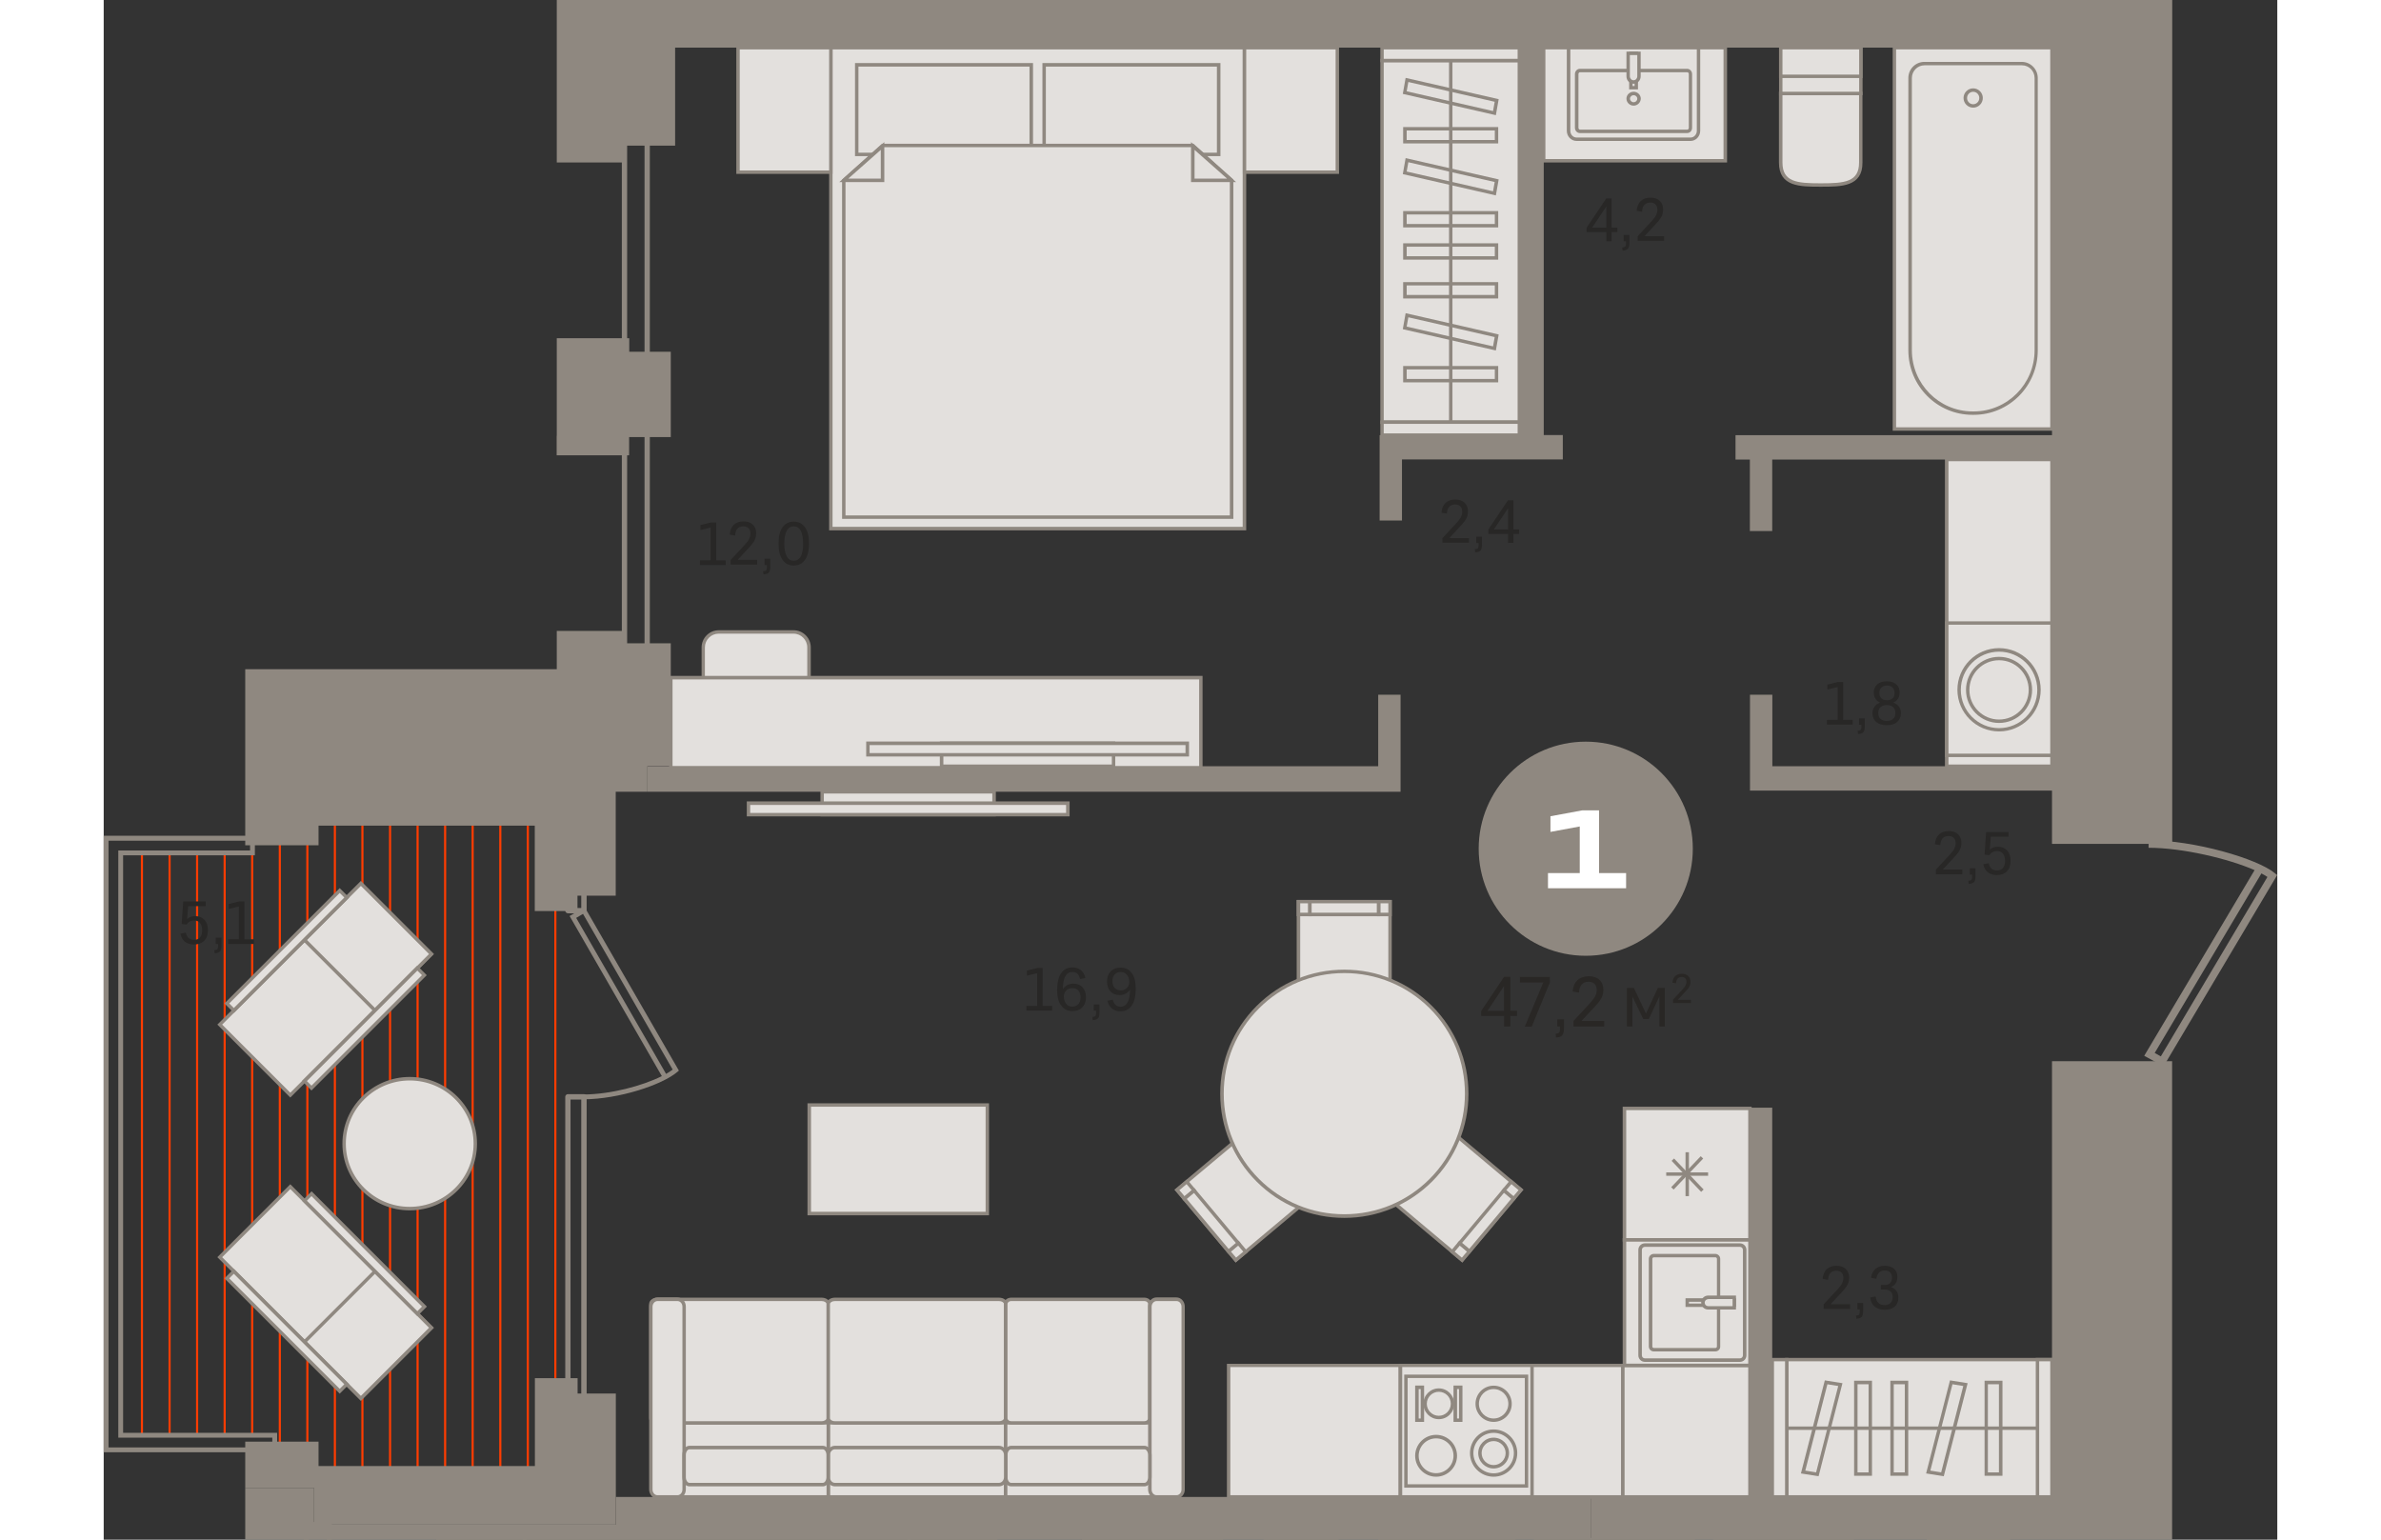 <?xml version="1.0" encoding="utf-8"?>
<!-- Generator: Adobe Illustrator 24.1.2, SVG Export Plug-In . SVG Version: 6.00 Build 0)  -->
<svg version="1.1" id="Слой_1" xmlns="http://www.w3.org/2000/svg" xmlns:xlink="http://www.w3.org/1999/xlink" x="0px" y="0px"
	 viewBox="0 0 1847.5 1308.7" style="enable-background:new 0 0 1847.5 1308.7;" xml:space="preserve" width="883" height="571">
<rect x="0" y="0" width="1847.5" height="1308.7" fill="#333333" stroke="none"/>
<g>
	<rect x="359.6" y="701" style="fill-rule:evenodd;clip-rule:evenodd;fill:#FF3C00;" width="1.8" height="546.2"/>
	<rect x="289.3" y="701" style="fill-rule:evenodd;clip-rule:evenodd;fill:#FF3C00;" width="1.8" height="546.2"/>
	<rect x="383" y="701" style="fill-rule:evenodd;clip-rule:evenodd;fill:#FF3C00;" width="1.8" height="546.2"/>
	<rect x="312.7" y="701" style="fill-rule:evenodd;clip-rule:evenodd;fill:#FF3C00;" width="1.8" height="546.2"/>
	<rect x="336.2" y="701" style="fill-rule:evenodd;clip-rule:evenodd;fill:#FF3C00;" width="1.8" height="546.2"/>
	<rect x="265.9" y="701" style="fill-rule:evenodd;clip-rule:evenodd;fill:#FF3C00;" width="1.8" height="546.2"/>
	<rect x="195.6" y="701" style="fill-rule:evenodd;clip-rule:evenodd;fill:#FF3C00;" width="1.8" height="546.2"/>
	<rect x="148.8" y="701" style="fill-rule:evenodd;clip-rule:evenodd;fill:#FF3C00;" width="1.8" height="546.2"/>
	<rect x="219" y="701" style="fill-rule:evenodd;clip-rule:evenodd;fill:#FF3C00;" width="1.8" height="546.2"/>
	<rect x="172.2" y="701" style="fill-rule:evenodd;clip-rule:evenodd;fill:#FF3C00;" width="1.8" height="546.2"/>
	<rect x="125.3" y="724" style="fill-rule:evenodd;clip-rule:evenodd;fill:#FF3C00;" width="1.8" height="495.7"/>
	<rect x="242.5" y="701" style="fill-rule:evenodd;clip-rule:evenodd;fill:#FF3C00;" width="1.8" height="546.2"/>
	<rect x="101.9" y="724" style="fill-rule:evenodd;clip-rule:evenodd;fill:#FF3C00;" width="1.8" height="495.7"/>
	<rect x="55.1" y="724" style="fill-rule:evenodd;clip-rule:evenodd;fill:#FF3C00;" width="1.8" height="495.7"/>
	<rect x="78.5" y="724" style="fill-rule:evenodd;clip-rule:evenodd;fill:#FF3C00;" width="1.8" height="495.7"/>
	<rect x="31.6" y="724" style="fill-rule:evenodd;clip-rule:evenodd;fill:#FF3C00;" width="1.8" height="495.7"/>
	<rect x="1292.6" y="942.1" style="fill-rule:evenodd;clip-rule:evenodd;fill:#E3E0DD;" width="106.7" height="111.8"/>
	<path style="fill-rule:evenodd;clip-rule:evenodd;fill:#8F8880;" d="M1294.1,1052.4h103.7V943.6h-103.7V1052.4L1294.1,1052.4z
		 M1400.7,1055.4h-109.6V940.7h109.6V1055.4z"/>
	<rect x="1344.5" y="979.4" style="fill-rule:evenodd;clip-rule:evenodd;fill:#8F8880;" width="2.9" height="37.3"/>
	<rect x="1328.1" y="996.5" style="fill-rule:evenodd;clip-rule:evenodd;fill:#8F8880;" width="35.6" height="2.9"/>
	
		<rect x="1327.7" y="996.5" transform="matrix(0.69 -0.724 0.724 0.69 -305.271 1282.782)" style="fill-rule:evenodd;clip-rule:evenodd;fill:#8F8880;" width="36.4" height="2.9"/>
	
		<rect x="1344.5" y="979.8" transform="matrix(0.724 -0.69 0.69 0.724 -316.807 1205.05)" style="fill-rule:evenodd;clip-rule:evenodd;fill:#8F8880;" width="2.9" height="36.4"/>
	<path style="fill-rule:evenodd;clip-rule:evenodd;fill:#8F8880;" d="M1743.3,895l5.2,2.9l90.6-152.5c-1.5-1-3.2-2-5.1-3L1743.3,895
		L1743.3,895z M1750.8,906.4l-16.4-9l93.8-157.8c-21.9-9.6-61-19-90.1-19v-6.4c38.8,0,92.3,15.6,107.2,27.9l2.1,1.7L1750.8,906.4z"
		/>
	<path style="fill-rule:evenodd;clip-rule:evenodd;fill:#8F8880;" d="M444.9,609.6h14.8V0h4.5v611.8c0,1.2-1,2.2-2.3,2.2h-19.3
		c-1.2,0-2.2-1-2.2-2.2V0h4.5V609.6z"/>
	<path style="fill-rule:evenodd;clip-rule:evenodd;fill:#8F8880;" d="M189.4,1308.7v-10.5h-14.8v10.5h-4.5v-12.8
		c0-1.2,1-2.2,2.2-2.2h19.3c1.2,0,2.3,1,2.3,2.2v12.8H189.4z"/>
	<rect x="1551" y="1308.7" style="fill-rule:evenodd;clip-rule:evenodd;fill:#E3E0DD;" width="68.1" height="0"/>
	<rect x="1549.6" y="1307.2" style="fill-rule:evenodd;clip-rule:evenodd;fill:#8F8880;" width="71" height="1.5"/>
	<rect x="1549.6" y="1307.2" style="fill-rule:evenodd;clip-rule:evenodd;fill:#8F8880;" width="71" height="1.5"/>
	<rect x="1369.5" y="1308.7" style="fill-rule:evenodd;clip-rule:evenodd;fill:#E3E0DD;" width="116.7" height="0"/>
	<rect x="1368" y="1307.2" style="fill-rule:evenodd;clip-rule:evenodd;fill:#8F8880;" width="119.7" height="1.5"/>
	<rect x="1215.6" y="1307.2" style="fill-rule:evenodd;clip-rule:evenodd;fill:#8F8880;" width="136.8" height="1.5"/>
	<rect x="618.1" y="40.5" style="fill-rule:evenodd;clip-rule:evenodd;fill:#E3E0DD;" width="351.6" height="408.8"/>
	<path style="fill-rule:evenodd;clip-rule:evenodd;fill:#8F8880;" d="M619.5,447.8h348.6V42H619.5V447.8L619.5,447.8z M971.1,450.8
		H616.6V39h354.5V450.8z"/>
	<rect x="640" y="55.1" style="fill-rule:evenodd;clip-rule:evenodd;fill:#E3E0DD;" width="148.3" height="76.1"/>
	<path style="fill-rule:evenodd;clip-rule:evenodd;fill:#8F8880;" d="M641.5,129.8h145.4V56.6H641.5V129.8L641.5,129.8z
		 M789.8,132.7H638.6V53.6h151.3V132.7z"/>
	<rect x="799.3" y="55.1" style="fill-rule:evenodd;clip-rule:evenodd;fill:#E3E0DD;" width="148.3" height="76.1"/>
	<path style="fill-rule:evenodd;clip-rule:evenodd;fill:#8F8880;" d="M800.8,129.8h145.4V56.6H800.8V129.8L800.8,129.8z
		 M949.1,132.7H797.9V53.6h151.3V132.7z"/>
	<polygon style="fill-rule:evenodd;clip-rule:evenodd;fill:#E3E0DD;" points="662,123.7 629,153.3 629,439.6 958.6,439.6 
		958.6,153.3 925.7,123.7 	"/>
	<path style="fill-rule:evenodd;clip-rule:evenodd;fill:#8F8880;" d="M630.5,438.1h326.7V153.9l-32.1-28.8H662.6l-32.1,28.8V438.1
		L630.5,438.1z M960.1,441H627.6V152.6l33.9-30.4h264.8l33.9,30.4V441z"/>
	<polygon style="fill-rule:evenodd;clip-rule:evenodd;fill:#E3E0DD;" points="629,153.3 662,153.3 662,124.1 	"/>
	<path style="fill-rule:evenodd;clip-rule:evenodd;fill:#8F8880;" d="M632.9,151.8h27.6v-24.4L632.9,151.8L632.9,151.8z
		 M663.5,154.8h-38.3l38.3-34V154.8z"/>
	<polygon style="fill-rule:evenodd;clip-rule:evenodd;fill:#E3E0DD;" points="958.6,153.3 925.7,153.3 925.7,124.1 	"/>
	<path style="fill-rule:evenodd;clip-rule:evenodd;fill:#8F8880;" d="M927.2,151.8h27.6l-27.6-24.4V151.8L927.2,151.8z M962.5,154.8
		h-38.3v-34L962.5,154.8z"/>
	<rect x="969.6" y="40.5" style="fill-rule:evenodd;clip-rule:evenodd;fill:#E3E0DD;" width="78.9" height="105.9"/>
	<path style="fill-rule:evenodd;clip-rule:evenodd;fill:#8F8880;" d="M971.1,144.9h76V42h-76V144.9L971.1,144.9z M1050,147.8h-81.8
		V39h81.8V147.8z"/>
	<rect x="539.2" y="40.5" style="fill-rule:evenodd;clip-rule:evenodd;fill:#E3E0DD;" width="78.9" height="105.9"/>
	<path style="fill-rule:evenodd;clip-rule:evenodd;fill:#8F8880;" d="M540.6,144.9h76V42h-76V144.9L540.6,144.9z M619.5,147.8h-81.8
		V39h81.8V147.8z"/>
	<rect x="615.9" y="1209.4" style="fill-rule:evenodd;clip-rule:evenodd;fill:#E3E0DD;" width="150.8" height="63"/>
	<path style="fill-rule:evenodd;clip-rule:evenodd;fill:#8F8880;" d="M617.3,1270.9h147.9v-60.1H617.3V1270.9L617.3,1270.9z
		 M768.1,1273.9H614.4v-65.9h153.7V1273.9z"/>
	<rect x="474.5" y="1209.4" style="fill-rule:evenodd;clip-rule:evenodd;fill:#E3E0DD;" width="141.4" height="63"/>
	<path style="fill-rule:evenodd;clip-rule:evenodd;fill:#8F8880;" d="M476,1270.9h138.4v-60.1H476V1270.9L476,1270.9z M617.3,1273.9
		H473v-65.9h144.3V1273.9z"/>
	<rect x="766.7" y="1209.4" style="fill-rule:evenodd;clip-rule:evenodd;fill:#E3E0DD;" width="131.9" height="63"/>
	<path style="fill-rule:evenodd;clip-rule:evenodd;fill:#8F8880;" d="M768.1,1270.9h129v-60.1h-129V1270.9L768.1,1270.9z
		 M900.1,1273.9H765.2v-65.9h134.9V1273.9z"/>
	<path style="fill-rule:evenodd;clip-rule:evenodd;fill:#E3E0DD;" d="M610.2,1104.4H470.7c-3.1,0-5.7,1.8-5.7,3.9v97.1
		c0,2.2,2.5,3.9,5.7,3.9h139.5c3.1,0,5.7-1.8,5.7-3.9v-97.1C615.9,1106.2,613.3,1104.4,610.2,1104.4z"/>
	<path style="fill-rule:evenodd;clip-rule:evenodd;fill:#8F8880;" d="M470.7,1105.9c-2.5,0-4.2,1.3-4.2,2.5v97.1
		c0,1.2,1.7,2.5,4.2,2.5h139.5c2.5,0,4.2-1.3,4.2-2.5v-97.1c0-1.2-1.7-2.5-4.2-2.5H470.7L470.7,1105.9z M610.2,1210.9H470.7
		c-4,0-7.1-2.4-7.1-5.4v-97.1c0-3,3.1-5.4,7.1-5.4h139.5c4,0,7.1,2.4,7.1,5.4v97.1C617.3,1208.5,614.2,1210.9,610.2,1210.9z"/>
	<path style="fill-rule:evenodd;clip-rule:evenodd;fill:#E3E0DD;" d="M761,1104.4H621.5c-3.1,0-5.7,1.8-5.7,3.9v97.1
		c0,2.2,2.5,3.9,5.7,3.9H761c3.1,0,5.7-1.8,5.7-3.9v-97.1C766.7,1106.2,764.1,1104.4,761,1104.4z"/>
	<path style="fill-rule:evenodd;clip-rule:evenodd;fill:#8F8880;" d="M621.5,1105.9c-2.5,0-4.2,1.3-4.2,2.5v97.1
		c0,1.2,1.7,2.5,4.2,2.5H761c2.5,0,4.2-1.3,4.2-2.5v-97.1c0-1.2-1.7-2.5-4.2-2.5H621.5L621.5,1105.9z M761,1210.9H621.5
		c-4,0-7.1-2.4-7.1-5.4v-97.1c0-3,3.1-5.4,7.1-5.4H761c4,0,7.1,2.4,7.1,5.4v97.1C768.1,1208.5,765,1210.9,761,1210.9z"/>
	<path style="fill-rule:evenodd;clip-rule:evenodd;fill:#E3E0DD;" d="M884.6,1104.4H771.3c-2.5,0-4.6,1.8-4.6,3.9v97.1
		c0,2.2,2.1,3.9,4.6,3.9h113.3c2.5,0,4.6-1.8,4.6-3.9v-97.1C889.2,1106.2,887.1,1104.4,884.6,1104.4z"/>
	<path style="fill-rule:evenodd;clip-rule:evenodd;fill:#8F8880;" d="M771.3,1105.9c-1.7,0-3.1,1.1-3.1,2.5v97.1
		c0,1.4,1.4,2.5,3.1,2.5h113.3c1.7,0,3.1-1.1,3.1-2.5v-97.1c0-1.4-1.4-2.5-3.1-2.5H771.3L771.3,1105.9z M884.6,1210.9H771.3
		c-3.3,0-6.1-2.4-6.1-5.4v-97.1c0-3,2.7-5.4,6.1-5.4h113.3c3.3,0,6.1,2.4,6.1,5.4v97.1C890.7,1208.4,887.9,1210.9,884.6,1210.9z"/>
	<path style="fill-rule:evenodd;clip-rule:evenodd;fill:#E3E0DD;" d="M894.9,1104.4h17c3.1,0,5.7,2.8,5.7,6.3v155.4
		c0,3.5-2.5,6.3-5.7,6.3h-17c-3.1,0-5.7-2.8-5.7-6.3v-155.4C889.2,1107.2,891.7,1104.4,894.9,1104.4z"/>
	<path style="fill-rule:evenodd;clip-rule:evenodd;fill:#8F8880;" d="M894.9,1105.9c-2.3,0-4.2,2.2-4.2,4.8v155.4
		c0,2.7,1.9,4.8,4.2,4.8h17c2.3,0,4.2-2.2,4.2-4.8v-155.4c0-2.7-1.9-4.8-4.2-4.8H894.9L894.9,1105.9z M911.8,1273.8h-17
		c-3.9,0-7.1-3.5-7.1-7.8v-155.4c0-4.3,3.2-7.8,7.1-7.8h17c3.9,0,7.1,3.5,7.1,7.8v155.4C918.9,1270.4,915.7,1273.8,911.8,1273.8z"/>
	<path style="fill-rule:evenodd;clip-rule:evenodd;fill:#E3E0DD;" d="M470.7,1104.4h17c3.1,0,5.7,2.8,5.7,6.3v155.4
		c0,3.5-2.5,6.3-5.7,6.3h-17c-3.1,0-5.7-2.8-5.7-6.3v-155.4C465.1,1107.2,467.6,1104.4,470.7,1104.4z"/>
	<path style="fill-rule:evenodd;clip-rule:evenodd;fill:#8F8880;" d="M470.7,1105.9c-2.3,0-4.2,2.2-4.2,4.8v155.4
		c0,2.7,1.9,4.8,4.2,4.8h17c2.3,0,4.2-2.2,4.2-4.8v-155.4c0-2.7-1.9-4.8-4.2-4.8H470.7L470.7,1105.9z M487.7,1273.8h-17
		c-3.9,0-7.1-3.5-7.1-7.8v-155.4c0-4.3,3.2-7.8,7.1-7.8h17c3.9,0,7.1,3.5,7.1,7.8v155.4C494.8,1270.4,491.6,1273.8,487.7,1273.8z"/>
	<path style="fill-rule:evenodd;clip-rule:evenodd;fill:#E3E0DD;" d="M889.2,1236.7v18.9c0,3.5-2.1,6.3-4.6,6.3H771.3
		c-2.5,0-4.6-2.8-4.6-6.3v-18.9c0-3.5,2.1-6.3,4.6-6.3h113.3C887.1,1230.4,889.2,1233.2,889.2,1236.7z"/>
	<path style="fill-rule:evenodd;clip-rule:evenodd;fill:#8F8880;" d="M771.3,1231.9c-1.7,0-3.1,2.2-3.1,4.8v18.9
		c0,2.6,1.4,4.8,3.1,4.8h113.3c1.7,0,3.1-2.2,3.1-4.8v-18.9c0-2.6-1.4-4.8-3.1-4.8H771.3L771.3,1231.9z M884.6,1263.4H771.3
		c-3.4,0-6.1-3.4-6.1-7.8v-18.9c0-4.4,2.7-7.8,6.1-7.8h113.3c3.4,0,6.1,3.4,6.1,7.8v18.9C890.7,1259.9,888,1263.4,884.6,1263.4z"/>
	<path style="fill-rule:evenodd;clip-rule:evenodd;fill:#E3E0DD;" d="M766.7,1236.7v18.9c0,3.5-2.5,6.3-5.7,6.3H621.5
		c-3.1,0-5.7-2.8-5.7-6.3v-18.9c0-3.5,2.5-6.3,5.7-6.3H761C764.1,1230.4,766.7,1233.2,766.7,1236.7z"/>
	<path style="fill-rule:evenodd;clip-rule:evenodd;fill:#8F8880;" d="M621.5,1231.9c-2.3,0-4.2,2.2-4.2,4.8v18.9
		c0,2.7,1.9,4.8,4.2,4.8H761c2.3,0,4.2-2.2,4.2-4.8v-18.9c0-2.7-1.9-4.8-4.2-4.8H621.5L621.5,1231.9z M761,1263.4H621.5
		c-3.9,0-7.1-3.5-7.1-7.8v-18.9c0-4.3,3.2-7.8,7.1-7.8H761c3.9,0,7.1,3.5,7.1,7.8v18.9C768.1,1259.9,764.9,1263.4,761,1263.4z"/>
	<path style="fill-rule:evenodd;clip-rule:evenodd;fill:#E3E0DD;" d="M615.9,1236.7v18.9c0,3.5-2.1,6.3-4.6,6.3H498
		c-2.5,0-4.6-2.8-4.6-6.3v-18.9c0-3.5,2.1-6.3,4.6-6.3h113.3C613.8,1230.4,615.9,1233.2,615.9,1236.7z"/>
	<path style="fill-rule:evenodd;clip-rule:evenodd;fill:#8F8880;" d="M497.9,1231.9c-1.7,0-3.1,2.2-3.1,4.8v18.9
		c0,2.6,1.4,4.8,3.1,4.8h113.3c1.7,0,3.1-2.2,3.1-4.8v-18.9c0-2.6-1.4-4.8-3.1-4.8H497.9L497.9,1231.9z M611.3,1263.4H497.9
		c-3.4,0-6.1-3.4-6.1-7.8v-18.9c0-4.4,2.7-7.8,6.1-7.8h113.3c3.4,0,6.1,3.4,6.1,7.8v18.9C617.3,1259.9,614.7,1263.4,611.3,1263.4z"
		/>
	<path style="fill-rule:evenodd;clip-rule:evenodd;fill:#E3E0DD;" d="M522.7,537.1h63.6c7.2,0,13.1,5.9,13.1,13.1v63.3
		c0,7.2-5.9,13.1-13.1,13.1h-63.6c-7.2,0-13.1-5.9-13.1-13.1v-63.3C509.6,543.1,515.5,537.1,522.7,537.1z"/>
	<path style="fill-rule:evenodd;clip-rule:evenodd;fill:#8F8880;" d="M522.7,538.6c-6.4,0-11.7,5.2-11.7,11.7v63.3
		c0,6.4,5.2,11.7,11.7,11.7h63.6c6.4,0,11.7-5.2,11.7-11.7v-63.3c0-6.4-5.2-11.7-11.7-11.7H522.7L522.7,538.6z M586.4,628.2h-63.6
		c-8,0-14.6-6.5-14.6-14.6v-63.3c0-8,6.5-14.6,14.6-14.6h63.6c8,0,14.6,6.5,14.6,14.6v63.3C600.9,621.6,594.4,628.2,586.4,628.2z"/>
	<rect x="482" y="576" style="fill-rule:evenodd;clip-rule:evenodd;fill:#E3E0DD;" width="450.5" height="76.7"/>
	<path style="fill-rule:evenodd;clip-rule:evenodd;fill:#8F8880;" d="M483.5,651.3h447.6v-73.8H483.5V651.3L483.5,651.3z M934,654.2
		H480.6v-79.7H934V654.2z"/>
	<path style="fill-rule:evenodd;clip-rule:evenodd;fill:#E3E0DD;" d="M1425.4,79.4h68.1v58.8c0,18.6-15.1,19.1-33.7,19.1h-0.7
		c-18.6,0-33.7-0.5-33.7-19.1V79.4z"/>
	<path style="fill-rule:evenodd;clip-rule:evenodd;fill:#8F8880;" d="M1426.9,80.9v57.3c0,16.4,12.2,17.6,32.2,17.6h0.7
		c20.1,0,32.2-1.2,32.2-17.6V80.9H1426.9L1426.9,80.9z M1459.8,158.7h-0.7c-17.3,0-35.2,0-35.2-20.5V78h71v60.2
		C1495,158.7,1477.1,158.7,1459.8,158.7z"/>
	<rect x="1425.4" y="40.5" style="fill-rule:evenodd;clip-rule:evenodd;fill:#E3E0DD;" width="68.1" height="38.9"/>
	<path style="fill-rule:evenodd;clip-rule:evenodd;fill:#8F8880;" d="M1426.9,78h65.2V42h-65.2V78L1426.9,78z M1495,80.9h-71V39h71
		V80.9z"/>
	<rect x="1425.4" y="40.5" style="fill-rule:evenodd;clip-rule:evenodd;fill:#E3E0DD;" width="68.1" height="24.3"/>
	<path style="fill-rule:evenodd;clip-rule:evenodd;fill:#8F8880;" d="M1426.9,63.4h65.2V42h-65.2V63.4L1426.9,63.4z M1495,66.3h-71
		V39h71V66.3z"/>
	<rect x="1522" y="40.5" style="fill-rule:evenodd;clip-rule:evenodd;fill:#E3E0DD;" width="133.9" height="324.1"/>
	<path style="fill-rule:evenodd;clip-rule:evenodd;fill:#8F8880;" d="M1523.5,363.2h131V42h-131V363.2L1523.5,363.2z M1657.4,366.1
		h-136.8V39h136.8V366.1z"/>
	<path style="fill-rule:evenodd;clip-rule:evenodd;fill:#E3E0DD;" d="M1589.5,351.1h-1.1c-29.3,0-53-23.9-53-53.5V66.3
		c0-6.8,5.5-12.3,12.2-12.3h82.8c6.7,0,12.2,5.5,12.2,12.3v231.4C1642.6,327.2,1618.8,351.1,1589.5,351.1z"/>
	<path style="fill-rule:evenodd;clip-rule:evenodd;fill:#8F8880;" d="M1547.6,55.5c-5.9,0-10.7,4.9-10.7,10.8v231.4
		c0,28.7,23.1,52,51.6,52h1.1c28.4,0,51.6-23.3,51.6-52V66.3c0-6-4.8-10.8-10.7-10.8H1547.6L1547.6,55.5z M1589.5,352.6h-1.1
		c-30.1,0-54.5-24.6-54.5-54.9V66.3c0-7.6,6.1-13.7,13.6-13.7h82.8c7.5,0,13.6,6.2,13.6,13.7v231.4
		C1644,327.9,1619.6,352.6,1589.5,352.6z"/>
	<path style="fill-rule:evenodd;clip-rule:evenodd;fill:#E3E0DD;" d="M1595.7,83.3c0,3.7-3,6.8-6.7,6.8c-3.7,0-6.7-3-6.7-6.8
		c0-3.7,3-6.8,6.7-6.8C1592.7,76.5,1595.7,79.5,1595.7,83.3z"/>
	<path style="fill-rule:evenodd;clip-rule:evenodd;fill:#8F8880;" d="M1589,78c-2.9,0-5.2,2.4-5.2,5.3c0,2.9,2.3,5.3,5.2,5.3
		c2.9,0,5.2-2.4,5.2-5.3C1594.2,80.4,1591.9,78,1589,78L1589,78z M1589,91.5c-4.5,0-8.2-3.7-8.2-8.2c0-4.5,3.7-8.2,8.2-8.2
		c4.5,0,8.2,3.7,8.2,8.2C1597.2,87.8,1593.5,91.5,1589,91.5z"/>
	<rect x="1224" y="40.5" style="fill-rule:evenodd;clip-rule:evenodd;fill:#E3E0DD;" width="154.3" height="96.2"/>
	<path style="fill-rule:evenodd;clip-rule:evenodd;fill:#8F8880;" d="M1225.4,135.2h151.4V42h-151.4V135.2L1225.4,135.2z
		 M1379.8,138.1h-157.3V39h157.3V138.1z"/>
	<path style="fill-rule:evenodd;clip-rule:evenodd;fill:#E3E0DD;" d="M1348.8,118.3h-96.9c-3.8,0-6.8-3.2-6.8-7.2V40.5h110.4v70.6
		C1355.6,115.1,1352.5,118.3,1348.8,118.3z"/>
	<path style="fill-rule:evenodd;clip-rule:evenodd;fill:#8F8880;" d="M1246.6,42v69.2c0,3.2,2.4,5.7,5.3,5.7h96.9
		c2.9,0,5.3-2.6,5.3-5.7V42H1246.6L1246.6,42z M1348.8,119.8h-96.9c-4.6,0-8.3-3.9-8.3-8.6V39H1357v72.1
		C1357,115.9,1353.3,119.8,1348.8,119.8z"/>
	<path style="fill-rule:evenodd;clip-rule:evenodd;fill:#E3E0DD;" d="M1254.8,60h91.2c1.5,0,2.7,1.4,2.7,3v45.6c0,1.7-1.2,3-2.7,3
		h-91.2c-1.5,0-2.7-1.4-2.7-3V63C1252,61.3,1253.3,60,1254.8,60z"/>
	<path style="fill-rule:evenodd;clip-rule:evenodd;fill:#8F8880;" d="M1254.8,61.4c-0.7,0-1.3,0.7-1.3,1.6v45.6
		c0,0.8,0.6,1.6,1.3,1.6h91.2c0.7,0,1.3-0.7,1.3-1.6V63c0-0.9-0.6-1.6-1.3-1.6H1254.8L1254.8,61.4z M1345.9,113.1h-91.2
		c-2.3,0-4.2-2-4.2-4.5V63c0-2.5,1.9-4.5,4.2-4.5h91.2c2.3,0,4.2,2,4.2,4.5v45.6C1350.1,111.1,1348.3,113.1,1345.9,113.1z"/>
	<rect x="1298.1" y="45.4" style="fill-rule:evenodd;clip-rule:evenodd;fill:#E3E0DD;" width="4.6" height="29.2"/>
	<path style="fill-rule:evenodd;clip-rule:evenodd;fill:#8F8880;" d="M1299.5,73.1h1.7V46.8h-1.7V73.1L1299.5,73.1z M1304.1,76h-7.5
		V43.9h7.5V76z"/>
	<path style="fill-rule:evenodd;clip-rule:evenodd;fill:#E3E0DD;" d="M1300.3,69.7L1300.3,69.7c2.6,0,4.6-2.2,4.6-4.8V45.4h-9.2
		v19.5C1295.8,67.5,1297.8,69.7,1300.3,69.7z"/>
	<path style="fill-rule:evenodd;clip-rule:evenodd;fill:#8F8880;" d="M1297.2,46.8v18c0,1.9,1.4,3.4,3.1,3.4h0.1
		c1.7,0,3.1-1.5,3.1-3.4v-18H1297.2L1297.2,46.8z M1300.4,71.2L1300.4,71.2c-3.4,0-6.1-2.8-6.1-6.3v-21h12.1v21
		C1306.4,68.3,1303.7,71.2,1300.4,71.2z"/>
	<path style="fill-rule:evenodd;clip-rule:evenodd;fill:#E3E0DD;" d="M1305,83.9c0,2.5-2.1,4.4-4.6,4.4c-2.5,0-4.6-2-4.6-4.4
		c0-2.5,2.1-4.4,4.6-4.4C1302.9,79.4,1305,81.4,1305,83.9z"/>
	<path style="fill-rule:evenodd;clip-rule:evenodd;fill:#8F8880;" d="M1300.4,80.9c-1.7,0-3.1,1.3-3.1,3c0,1.6,1.4,3,3.1,3
		c1.7,0,3.1-1.3,3.1-3C1303.5,82.2,1302.1,80.9,1300.4,80.9L1300.4,80.9z M1300.4,89.8c-3.3,0-6.1-2.7-6.1-5.9
		c0-3.3,2.7-5.9,6.1-5.9s6.1,2.7,6.1,5.9C1306.4,87.1,1303.7,89.8,1300.4,89.8z"/>
	<rect x="1086.5" y="51.5" style="fill-rule:evenodd;clip-rule:evenodd;fill:#E3E0DD;" width="116.7" height="307.4"/>
	<path style="fill-rule:evenodd;clip-rule:evenodd;fill:#8F8880;" d="M1088,357.4h113.8V52.9H1088V357.4L1088,357.4z M1204.8,360.4
		h-119.7V50h119.7V360.4z"/>
	<rect x="1086.5" y="40.5" style="fill-rule:evenodd;clip-rule:evenodd;fill:#E3E0DD;" width="116.7" height="11"/>
	<path style="fill-rule:evenodd;clip-rule:evenodd;fill:#8F8880;" d="M1088,50h113.8V42H1088V50L1088,50z M1204.8,52.9h-119.7V39
		h119.7V52.9z"/>
	<rect x="1086.5" y="358.9" style="fill-rule:evenodd;clip-rule:evenodd;fill:#E3E0DD;" width="116.7" height="11"/>
	<path style="fill-rule:evenodd;clip-rule:evenodd;fill:#8F8880;" d="M1088,368.4h113.8v-8.1H1088V368.4L1088,368.4z M1204.8,371.3
		h-119.7v-13.9h119.7V371.3z"/>
	<rect x="1106" y="109.5" style="fill-rule:evenodd;clip-rule:evenodd;fill:#E3E0DD;" width="77.8" height="11"/>
	<path style="fill-rule:evenodd;clip-rule:evenodd;fill:#8F8880;" d="M1107.5,119h74.9v-8.1h-74.9V119L1107.5,119z M1185.3,121.9
		h-80.8V108h80.8V121.9z"/>
	<rect x="1106" y="180.8" style="fill-rule:evenodd;clip-rule:evenodd;fill:#E3E0DD;" width="77.8" height="11"/>
	<path style="fill-rule:evenodd;clip-rule:evenodd;fill:#8F8880;" d="M1107.5,190.4h74.9v-8.1h-74.9V190.4L1107.5,190.4z
		 M1185.3,193.3h-80.8v-13.9h80.8V193.3z"/>
	<rect x="1106" y="208.3" style="fill-rule:evenodd;clip-rule:evenodd;fill:#E3E0DD;" width="77.8" height="11"/>
	<path style="fill-rule:evenodd;clip-rule:evenodd;fill:#8F8880;" d="M1107.5,217.8h74.9v-8.1h-74.9V217.8L1107.5,217.8z
		 M1185.3,220.7h-80.8v-13.9h80.8V220.7z"/>
	<rect x="1106" y="312.6" style="fill-rule:evenodd;clip-rule:evenodd;fill:#E3E0DD;" width="77.8" height="11"/>
	<path style="fill-rule:evenodd;clip-rule:evenodd;fill:#8F8880;" d="M1107.5,322.1h74.9v-8.1h-74.9V322.1L1107.5,322.1z
		 M1185.3,325h-80.8v-13.9h80.8V325z"/>
	<rect x="1106" y="241.2" style="fill-rule:evenodd;clip-rule:evenodd;fill:#E3E0DD;" width="77.8" height="11"/>
	<path style="fill-rule:evenodd;clip-rule:evenodd;fill:#8F8880;" d="M1107.5,250.7h74.9v-8.1h-74.9V250.7L1107.5,250.7z
		 M1185.3,253.7h-80.8v-13.9h80.8V253.7z"/>
	<polygon style="fill-rule:evenodd;clip-rule:evenodd;fill:#E3E0DD;" points="1105.8,78.7 1107.7,67.9 1184,85.4 1182.1,96.1 	"/>
	<path style="fill-rule:evenodd;clip-rule:evenodd;fill:#8F8880;" d="M1107.5,77.6l73.4,16.8l1.4-7.9l-73.4-16.8L1107.5,77.6
		L1107.5,77.6z M1183.3,97.9l-79.1-18.1l2.4-13.6l79.1,18.1L1183.3,97.9z"/>
	<polygon style="fill-rule:evenodd;clip-rule:evenodd;fill:#E3E0DD;" points="1105.8,147 1107.7,136.2 1184,153.6 1182.1,164.4 	"/>
	<path style="fill-rule:evenodd;clip-rule:evenodd;fill:#8F8880;" d="M1107.5,145.8l73.4,16.8l1.4-7.9l-73.4-16.8L1107.5,145.8
		L1107.5,145.8z M1183.3,166.1l-79.1-18.1l2.4-13.6l79.1,18.1L1183.3,166.1z"/>
	<polygon style="fill-rule:evenodd;clip-rule:evenodd;fill:#E3E0DD;" points="1105.8,278.7 1107.7,268 1184,285.4 1182.1,296.1 	"/>
	<path style="fill-rule:evenodd;clip-rule:evenodd;fill:#8F8880;" d="M1107.5,277.6l73.4,16.8l1.4-7.9l-73.4-16.8L1107.5,277.6
		L1107.5,277.6z M1183.3,297.9l-79.1-18.1l2.4-13.6l79.1,18.1L1183.3,297.9z"/>
	<rect x="1143.5" y="51.5" style="fill-rule:evenodd;clip-rule:evenodd;fill:#8F8880;" width="2.9" height="307.4"/>
	<rect x="615" style="fill-rule:evenodd;clip-rule:evenodd;fill:#E3E0DD;" width="287.1" height="0"/>
	<rect x="613.6" y="0" style="fill-rule:evenodd;clip-rule:evenodd;fill:#8F8880;" width="290.1" height="1.5"/>
	<rect x="902.2" style="fill-rule:evenodd;clip-rule:evenodd;fill:#E3E0DD;" width="64.4" height="0"/>
	<rect x="900.7" y="0" style="fill-rule:evenodd;clip-rule:evenodd;fill:#8F8880;" width="67.4" height="1.5"/>
	<rect x="550.6" style="fill-rule:evenodd;clip-rule:evenodd;fill:#E3E0DD;" width="64.4" height="0"/>
	<rect x="549.1" y="0" style="fill-rule:evenodd;clip-rule:evenodd;fill:#8F8880;" width="67.4" height="1.5"/>
	<rect x="832.8" y="1308.7" style="fill-rule:evenodd;clip-rule:evenodd;fill:#E3E0DD;" width="116.7" height="0"/>
	<rect x="831.4" y="1307.2" style="fill-rule:evenodd;clip-rule:evenodd;fill:#8F8880;" width="119.7" height="1.5"/>
	<path style="fill-rule:evenodd;clip-rule:evenodd;fill:#8F8880;" d="M396.8,1204.3h9.1V934.6h-9.1V1204.3L396.8,1204.3z
		 M408.2,1208.8h-13.6c-1.2,0-2.3-1-2.3-2.3V932.3c0-1.2,1-2.3,2.3-2.3h13.6c1.2,0,2.3,1,2.3,2.3v274.2
		C410.5,1207.8,409.4,1208.8,408.2,1208.8z"/>
	<path style="fill-rule:evenodd;clip-rule:evenodd;fill:#8F8880;" d="M396.8,771.8h9.1v-26.7h-9.1V771.8L396.8,771.8z M408.2,776.3
		h-13.6c-1.2,0-2.3-1-2.3-2.3v-31.2c0-1.2,1-2.3,2.3-2.3h13.6c1.2,0,2.3,1,2.3,2.3v31.2C410.5,775.3,409.4,776.3,408.2,776.3z"/>
	<path style="fill-rule:evenodd;clip-rule:evenodd;fill:#8F8880;" d="M4.1,1230.3h139.2v-8.3H12.4V722.9h112v-8.3H4.1V1230.3
		L4.1,1230.3z M0,1234.4V710.4h128.5V727h-112v490.9h130.9v16.5H0z"/>
	<path style="fill-rule:evenodd;clip-rule:evenodd;fill:#8F8880;" d="M401.6,780.2L478,912.8c2.1-1.2,4-2.4,5.6-3.7l-76.2-132.3
		L401.6,780.2L401.6,780.2z M407.9,934.4l0-4.1c23.1-0.1,50.1-7.4,66.5-15.6L396,778.6l12.9-7.4l80,138.8l-1.3,1.1
		C474.8,922.1,437.9,934.3,407.9,934.4z"/>
	<rect x="1085" y="1308.7" style="fill-rule:evenodd;clip-rule:evenodd;fill:#E3E0DD;" width="113.5" height="0"/>
	<rect x="1083.5" y="1307.2" style="fill-rule:evenodd;clip-rule:evenodd;fill:#8F8880;" width="116.5" height="1.5"/>
	<rect x="357.4" y="1308.7" style="fill-rule:evenodd;clip-rule:evenodd;fill:#E3E0DD;" width="327.3" height="0"/>
	<rect x="355.9" y="1307.2" style="fill-rule:evenodd;clip-rule:evenodd;fill:#8F8880;" width="330.3" height="1.5"/>
	<rect x="684.8" y="1308.7" style="fill-rule:evenodd;clip-rule:evenodd;fill:#E3E0DD;" width="73.4" height="0"/>
	<rect x="683.3" y="1307.2" style="fill-rule:evenodd;clip-rule:evenodd;fill:#8F8880;" width="76.4" height="1.5"/>
	<rect x="284" y="1308.7" style="fill-rule:evenodd;clip-rule:evenodd;fill:#E3E0DD;" width="73.4" height="0"/>
	<rect x="282.5" y="1307.2" style="fill-rule:evenodd;clip-rule:evenodd;fill:#8F8880;" width="76.4" height="1.5"/>
	<rect x="610.7" y="673" style="fill-rule:evenodd;clip-rule:evenodd;fill:#E3E0DD;" width="146.2" height="19.5"/>
	<path style="fill-rule:evenodd;clip-rule:evenodd;fill:#8F8880;" d="M612.1,691h143.2v-16.5H612.1V691L612.1,691z M758.3,693.9
		H609.2v-22.4h149.1V693.9z"/>
	<rect x="548" y="682.7" style="fill-rule:evenodd;clip-rule:evenodd;fill:#E3E0DD;" width="271.5" height="9.7"/>
	<path style="fill-rule:evenodd;clip-rule:evenodd;fill:#8F8880;" d="M549.5,691H818v-6.8H549.5V691L549.5,691z M820.9,693.9H546.6
		v-12.7h274.4V693.9z"/>
	<rect x="712.2" y="631.8" style="fill-rule:evenodd;clip-rule:evenodd;fill:#E3E0DD;" width="146.2" height="19.5"/>
	<path style="fill-rule:evenodd;clip-rule:evenodd;fill:#8F8880;" d="M713.7,649.8h143.2v-16.5H713.7V649.8L713.7,649.8z
		 M859.8,652.7H710.7v-22.4h149.1V652.7z"/>
	<rect x="649.5" y="631.8" style="fill-rule:evenodd;clip-rule:evenodd;fill:#E3E0DD;" width="271.5" height="9.7"/>
	<path style="fill-rule:evenodd;clip-rule:evenodd;fill:#8F8880;" d="M651,640.1h268.5v-6.8H651V640.1L651,640.1z M922.5,643H648.1
		v-12.7h274.4V643z"/>
	<rect x="599.7" y="939.2" style="fill-rule:evenodd;clip-rule:evenodd;fill:#E3E0DD;" width="151.4" height="92.3"/>
	<path style="fill-rule:evenodd;clip-rule:evenodd;fill:#8F8880;" d="M601.2,1030h148.4v-89.3H601.2V1030L601.2,1030z M752.5,1033
		H598.2v-95.2h154.3V1033z"/>
	<rect x="1566.5" y="390.5" style="fill-rule:evenodd;clip-rule:evenodd;fill:#E3E0DD;" width="89.4" height="260.7"/>
	<path style="fill-rule:evenodd;clip-rule:evenodd;fill:#8F8880;" d="M1568,649.8h86.5V392H1568V649.8L1568,649.8z M1657.4,652.7
		h-92.4V389.1h92.4V652.7z"/>
	<rect x="1566.5" y="529.6" style="fill-rule:evenodd;clip-rule:evenodd;fill:#E3E0DD;" width="89.4" height="112.5"/>
	<path style="fill-rule:evenodd;clip-rule:evenodd;fill:#8F8880;" d="M1568,640.6h86.5V531H1568V640.6L1568,640.6z M1657.4,643.5
		h-92.4V528.1h92.4V643.5z"/>
	<path style="fill-rule:evenodd;clip-rule:evenodd;fill:#E3E0DD;" d="M1644.9,586.4c0,18.7-15.2,33.9-33.9,33.9
		c-18.7,0-33.9-15.2-33.9-33.9c0-18.7,15.2-33.9,33.9-33.9C1629.7,552.4,1644.9,567.6,1644.9,586.4z"/>
	<path style="fill-rule:evenodd;clip-rule:evenodd;fill:#8F8880;" d="M1611,553.9c-17.9,0-32.5,14.6-32.5,32.5
		c0,17.9,14.6,32.5,32.5,32.5c17.9,0,32.5-14.6,32.5-32.5C1643.5,568.5,1628.9,553.9,1611,553.9L1611,553.9z M1611,621.7
		c-19.5,0-35.4-15.9-35.4-35.4c0-19.5,15.9-35.4,35.4-35.4c19.5,0,35.4,15.9,35.4,35.4C1646.4,605.9,1630.5,621.7,1611,621.7z"/>
	<path style="fill-rule:evenodd;clip-rule:evenodd;fill:#E3E0DD;" d="M1637.6,586.4c0,14.7-11.9,26.6-26.6,26.6
		s-26.6-11.9-26.6-26.6c0-14.7,11.9-26.6,26.6-26.6S1637.6,571.6,1637.6,586.4z"/>
	<path style="fill-rule:evenodd;clip-rule:evenodd;fill:#8F8880;" d="M1611,561.2c-13.9,0-25.2,11.3-25.2,25.2
		c0,13.9,11.3,25.2,25.2,25.2c13.9,0,25.2-11.3,25.2-25.2C1636.2,572.5,1624.9,561.2,1611,561.2L1611,561.2z M1611,614.5
		c-15.5,0-28.1-12.6-28.1-28.1c0-15.5,12.6-28.1,28.1-28.1c15.5,0,28.1,12.6,28.1,28.1C1639.1,601.9,1626.5,614.5,1611,614.5z"/>
	<rect x="1366.8" style="fill-rule:evenodd;clip-rule:evenodd;fill:#E3E0DD;" width="116.7" height="0"/>
	<rect x="1365.3" y="0" style="fill-rule:evenodd;clip-rule:evenodd;fill:#8F8880;" width="119.7" height="1.5"/>
	<rect x="1500.3" style="fill-rule:evenodd;clip-rule:evenodd;fill:#E3E0DD;" width="155.7" height="0"/>
	<rect x="1498.8" style="fill-rule:evenodd;clip-rule:evenodd;fill:#8F8880;" width="158.6" height="1.5"/>
	<rect x="956.2" y="1160.6" style="fill-rule:evenodd;clip-rule:evenodd;fill:#E3E0DD;" width="146.1" height="111.8"/>
	<path style="fill-rule:evenodd;clip-rule:evenodd;fill:#8F8880;" d="M957.6,1270.9h143.1V1162H957.6V1270.9L957.6,1270.9z
		 M1103.7,1273.9h-149v-114.7h149V1273.9z"/>
	<rect x="1102.2" y="1160.6" style="fill-rule:evenodd;clip-rule:evenodd;fill:#E3E0DD;" width="189" height="111.8"/>
	<path style="fill-rule:evenodd;clip-rule:evenodd;fill:#8F8880;" d="M1103.7,1270.9h186.1V1162h-186.1V1270.9L1103.7,1270.9z
		 M1292.7,1273.9h-191.9v-114.7h191.9V1273.9z"/>
	<rect x="1291.2" y="1160.6" style="fill-rule:evenodd;clip-rule:evenodd;fill:#E3E0DD;" width="108" height="111.8"/>
	<path style="fill-rule:evenodd;clip-rule:evenodd;fill:#8F8880;" d="M1292.7,1270.9h105.1V1162h-105.1V1270.9L1292.7,1270.9z
		 M1400.7,1273.9h-110.9v-114.7h110.9V1273.9z"/>
	<rect x="1102.2" y="1160.6" style="fill-rule:evenodd;clip-rule:evenodd;fill:#E3E0DD;" width="111.8" height="111.8"/>
	<path style="fill-rule:evenodd;clip-rule:evenodd;fill:#8F8880;" d="M1103.7,1270.9h108.9V1162h-108.9V1270.9L1103.7,1270.9z
		 M1215.5,1273.9h-114.7v-114.7h114.7V1273.9z"/>
	<rect x="1106.9" y="1169.9" style="fill-rule:evenodd;clip-rule:evenodd;fill:#E3E0DD;" width="102.5" height="93.2"/>
	<path style="fill-rule:evenodd;clip-rule:evenodd;fill:#8F8880;" d="M1108.3,1261.6h99.6v-90.3h-99.6V1261.6L1108.3,1261.6z
		 M1210.8,1264.5h-105.4v-96.1h105.4V1264.5z"/>
	<path style="fill-rule:evenodd;clip-rule:evenodd;fill:#E3E0DD;" d="M1162.8,1235.1c0-10.3,8.3-18.6,18.6-18.6
		c10.3,0,18.6,8.3,18.6,18.6c0,10.3-8.3,18.6-18.6,18.6C1171.1,1253.7,1162.8,1245.4,1162.8,1235.1z"/>
	<path style="fill-rule:evenodd;clip-rule:evenodd;fill:#8F8880;" d="M1181.4,1217.9c-9.5,0-17.2,7.7-17.2,17.2
		c0,9.5,7.7,17.2,17.2,17.2c9.5,0,17.2-7.7,17.2-17.2C1198.6,1225.6,1190.9,1217.9,1181.4,1217.9L1181.4,1217.9z M1181.4,1255.2
		c-11.1,0-20.1-9-20.1-20.1c0-11.1,9-20.1,20.1-20.1c11.1,0,20.1,9,20.1,20.1C1201.5,1246.2,1192.5,1255.2,1181.4,1255.2z"/>
	<path style="fill-rule:evenodd;clip-rule:evenodd;fill:#E3E0DD;" d="M1169.8,1235.1c0-6.4,5.2-11.6,11.6-11.6
		c6.4,0,11.6,5.2,11.6,11.6c0,6.4-5.2,11.6-11.6,11.6C1175,1246.8,1169.8,1241.5,1169.8,1235.1z"/>
	<path style="fill-rule:evenodd;clip-rule:evenodd;fill:#8F8880;" d="M1181.4,1224.9c-5.6,0-10.2,4.6-10.2,10.2
		c0,5.6,4.6,10.2,10.2,10.2s10.2-4.6,10.2-10.2C1191.6,1229.5,1187,1224.9,1181.4,1224.9L1181.4,1224.9z M1181.4,1248.2
		c-7.2,0-13.1-5.9-13.1-13.1c0-7.2,5.9-13.1,13.1-13.1s13.1,5.9,13.1,13.1C1194.5,1242.3,1188.7,1248.2,1181.4,1248.2z"/>
	<path style="fill-rule:evenodd;clip-rule:evenodd;fill:#E3E0DD;" d="M1116.2,1237.4c0-9,7.3-16.3,16.3-16.3c9,0,16.3,7.3,16.3,16.3
		c0,9-7.3,16.3-16.3,16.3C1123.5,1253.7,1116.2,1246.4,1116.2,1237.4z"/>
	<path style="fill-rule:evenodd;clip-rule:evenodd;fill:#8F8880;" d="M1132.5,1222.6c-8.2,0-14.8,6.7-14.8,14.8
		c0,8.2,6.7,14.8,14.8,14.8c8.2,0,14.8-6.7,14.8-14.8C1147.4,1229.3,1140.7,1222.6,1132.5,1222.6L1132.5,1222.6z M1132.5,1255.2
		c-9.8,0-17.8-8-17.8-17.8c0-9.8,8-17.8,17.8-17.8c9.8,0,17.8,8,17.8,17.8C1150.3,1247.2,1142.3,1255.2,1132.5,1255.2z"/>
	<path style="fill-rule:evenodd;clip-rule:evenodd;fill:#E3E0DD;" d="M1167.4,1193.2c0-7.7,6.3-14,14-14c7.7,0,14,6.3,14,14
		c0,7.7-6.3,14-14,14C1173.7,1207.2,1167.4,1200.9,1167.4,1193.2z"/>
	<path style="fill-rule:evenodd;clip-rule:evenodd;fill:#8F8880;" d="M1181.4,1180.7c-6.9,0-12.5,5.6-12.5,12.5
		c0,6.9,5.6,12.5,12.5,12.5c6.9,0,12.5-5.6,12.5-12.5C1193.9,1186.3,1188.3,1180.7,1181.4,1180.7L1181.4,1180.7z M1181.4,1208.6
		c-8.5,0-15.4-6.9-15.4-15.4c0-8.5,6.9-15.4,15.4-15.4c8.5,0,15.4,6.9,15.4,15.4C1196.9,1201.7,1189.9,1208.6,1181.4,1208.6z"/>
	<path style="fill-rule:evenodd;clip-rule:evenodd;fill:#E3E0DD;" d="M1123.2,1193.2c0-6.4,5.2-11.6,11.6-11.6
		c6.4,0,11.6,5.2,11.6,11.6c0,6.4-5.2,11.6-11.6,11.6C1128.4,1204.8,1123.2,1199.6,1123.2,1193.2z"/>
	<path style="fill-rule:evenodd;clip-rule:evenodd;fill:#8F8880;" d="M1134.8,1183c-5.6,0-10.2,4.6-10.2,10.2
		c0,5.6,4.6,10.2,10.2,10.2s10.2-4.6,10.2-10.2C1145,1187.6,1140.5,1183,1134.8,1183L1134.8,1183z M1134.8,1206.3
		c-7.2,0-13.1-5.9-13.1-13.1c0-7.2,5.9-13.1,13.1-13.1c7.2,0,13.1,5.9,13.1,13.1C1147.9,1200.4,1142.1,1206.3,1134.8,1206.3z"/>
	<rect x="1148.8" y="1179.2" style="fill-rule:evenodd;clip-rule:evenodd;fill:#E3E0DD;" width="4.7" height="28"/>
	<path style="fill-rule:evenodd;clip-rule:evenodd;fill:#8F8880;" d="M1150.3,1205.7h1.7v-25h-1.7V1205.7L1150.3,1205.7z
		 M1154.9,1208.6h-7.6v-30.9h7.6V1208.6z"/>
	<rect x="1116.2" y="1179.2" style="fill-rule:evenodd;clip-rule:evenodd;fill:#E3E0DD;" width="4.7" height="28"/>
	<path style="fill-rule:evenodd;clip-rule:evenodd;fill:#8F8880;" d="M1117.7,1205.7h1.7v-25h-1.7V1205.7L1117.7,1205.7z
		 M1122.3,1208.6h-7.6v-30.9h7.6V1208.6z"/>
	<rect x="1292.6" y="1053.9" style="fill-rule:evenodd;clip-rule:evenodd;fill:#E3E0DD;" width="106.7" height="106.7"/>
	<path style="fill-rule:evenodd;clip-rule:evenodd;fill:#8F8880;" d="M1294.1,1159.1h103.7v-103.7h-103.7V1159.1L1294.1,1159.1z
		 M1400.7,1162h-109.6v-109.6h109.6V1162z"/>
	<path style="fill-rule:evenodd;clip-rule:evenodd;fill:#E3E0DD;" d="M1305.9,1152v-89.6c0-2.3,1.8-4.1,4.1-4.1h80.7
		c2.3,0,4.1,1.8,4.1,4.1v89.6c0,2.3-1.8,4.1-4.1,4.1H1310C1307.8,1156.1,1305.9,1154.3,1305.9,1152z"/>
	<path style="fill-rule:evenodd;clip-rule:evenodd;fill:#8F8880;" d="M1310,1059.8c-1.5,0-2.6,1.2-2.6,2.6v89.6
		c0,1.5,1.2,2.6,2.6,2.6h80.7c1.5,0,2.6-1.2,2.6-2.6v-89.6c0-1.5-1.2-2.6-2.6-2.6H1310L1310,1059.8z M1390.7,1157.6H1310
		c-3.1,0-5.6-2.5-5.6-5.6v-89.6c0-3.1,2.5-5.6,5.6-5.6h80.7c3.1,0,5.6,2.5,5.6,5.6v89.6C1396.3,1155.1,1393.8,1157.6,1390.7,1157.6z
		"/>
	<path style="fill-rule:evenodd;clip-rule:evenodd;fill:#E3E0DD;" d="M1372.6,1144.5V1070c0-1.5-1.2-2.8-2.8-2.8h-52.3
		c-1.5,0-2.8,1.2-2.8,2.8v74.5c0,1.5,1.2,2.8,2.8,2.8h52.3C1371.4,1147.2,1372.6,1146,1372.6,1144.5z"/>
	<path style="fill-rule:evenodd;clip-rule:evenodd;fill:#8F8880;" d="M1317.6,1068.7c-0.7,0-1.3,0.6-1.3,1.3v74.5
		c0,0.7,0.6,1.3,1.3,1.3h52.3c0.7,0,1.3-0.6,1.3-1.3V1070c0-0.7-0.6-1.3-1.3-1.3H1317.6L1317.6,1068.7z M1369.8,1148.7h-52.3
		c-2.3,0-4.2-1.9-4.2-4.2V1070c0-2.3,1.9-4.2,4.2-4.2h52.3c2.3,0,4.2,1.9,4.2,4.2v74.5C1374.1,1146.8,1372.2,1148.7,1369.8,1148.7z"
		/>
	<rect x="1345.9" y="1105" style="fill-rule:evenodd;clip-rule:evenodd;fill:#E3E0DD;" width="40" height="4.4"/>
	<path style="fill-rule:evenodd;clip-rule:evenodd;fill:#8F8880;" d="M1347.4,1108h37.1v-1.5h-37.1V1108L1347.4,1108z
		 M1387.4,1110.9h-42.9v-7.4h42.9V1110.9z"/>
	<path style="fill-rule:evenodd;clip-rule:evenodd;fill:#E3E0DD;" d="M1359.3,1107.3L1359.3,1107.3c0-2.5,2-4.5,4.4-4.5h22.3v8.9
		h-22.3C1361.2,1111.7,1359.3,1109.7,1359.3,1107.3z"/>
	<path style="fill-rule:evenodd;clip-rule:evenodd;fill:#8F8880;" d="M1363.7,1104.3c-1.6,0-2.9,1.3-2.9,2.9v0.1
		c0,1.6,1.3,2.9,2.9,2.9h20.8v-6H1363.7L1363.7,1104.3z M1387.4,1113.1h-23.7c-3.2,0-5.9-2.6-5.9-5.9v-0.1c0-3.2,2.6-5.9,5.9-5.9
		h23.7V1113.1z"/>
	<rect x="1114.8" style="fill-rule:evenodd;clip-rule:evenodd;fill:#E3E0DD;" width="218.2" height="0"/>
	<rect x="1113.3" style="fill-rule:evenodd;clip-rule:evenodd;fill:#8F8880;" width="221.1" height="1.5"/>
	<rect x="1321.1" style="fill-rule:evenodd;clip-rule:evenodd;fill:#E3E0DD;" width="11.9" height="0"/>
	<rect x="1319.6" style="fill-rule:evenodd;clip-rule:evenodd;fill:#8F8880;" width="14.9" height="1.5"/>
	<rect x="1102.9" style="fill-rule:evenodd;clip-rule:evenodd;fill:#E3E0DD;" width="11.9" height="0"/>
	<rect x="1101.4" style="fill-rule:evenodd;clip-rule:evenodd;fill:#8F8880;" width="14.9" height="1.5"/>
	<rect x="1430.6" y="1155.6" style="fill-rule:evenodd;clip-rule:evenodd;fill:#E3E0DD;" width="225.4" height="116.7"/>
	<path style="fill-rule:evenodd;clip-rule:evenodd;fill:#8F8880;" d="M1432,1270.9h222.5v-113.8H1432V1270.9L1432,1270.9z
		 M1657.4,1273.9h-228.3v-119.7h228.3V1273.9z"/>
	<rect x="1643.6" y="1155.6" style="fill-rule:evenodd;clip-rule:evenodd;fill:#E3E0DD;" width="12.3" height="116.7"/>
	<path style="fill-rule:evenodd;clip-rule:evenodd;fill:#8F8880;" d="M1645.1,1270.9h9.4v-113.8h-9.4V1270.9L1645.1,1270.9z
		 M1657.4,1273.9h-15.2v-119.7h15.2V1273.9z"/>
	<rect x="1418.2" y="1155.6" style="fill-rule:evenodd;clip-rule:evenodd;fill:#E3E0DD;" width="12.3" height="116.7"/>
	<path style="fill-rule:evenodd;clip-rule:evenodd;fill:#8F8880;" d="M1419.7,1270.9h9.4v-113.8h-9.4V1270.9L1419.7,1270.9z
		 M1432,1273.9h-15.2v-119.7h15.2V1273.9z"/>
	<rect x="1600.1" y="1175.1" style="fill-rule:evenodd;clip-rule:evenodd;fill:#E3E0DD;" width="12.3" height="77.8"/>
	<path style="fill-rule:evenodd;clip-rule:evenodd;fill:#8F8880;" d="M1601.5,1251.5h9.4v-74.9h-9.4V1251.5L1601.5,1251.5z
		 M1613.9,1254.4h-15.2v-80.8h15.2V1254.4z"/>
	<rect x="1520" y="1175.1" style="fill-rule:evenodd;clip-rule:evenodd;fill:#E3E0DD;" width="12.3" height="77.8"/>
	<path style="fill-rule:evenodd;clip-rule:evenodd;fill:#8F8880;" d="M1521.5,1251.5h9.4v-74.9h-9.4V1251.5L1521.5,1251.5z
		 M1533.8,1254.4h-15.2v-80.8h15.2V1254.4z"/>
	<rect x="1489.2" y="1175.1" style="fill-rule:evenodd;clip-rule:evenodd;fill:#E3E0DD;" width="12.3" height="77.8"/>
	<path style="fill-rule:evenodd;clip-rule:evenodd;fill:#8F8880;" d="M1490.7,1251.5h9.4v-74.9h-9.4V1251.5L1490.7,1251.5z
		 M1503,1254.4h-15.2v-80.8h15.2V1254.4z"/>
	<polygon style="fill-rule:evenodd;clip-rule:evenodd;fill:#E3E0DD;" points="1570.3,1174.9 1582.4,1176.8 1562.9,1253.1 
		1550.8,1251.2 	"/>
	<path style="fill-rule:evenodd;clip-rule:evenodd;fill:#8F8880;" d="M1552.6,1250l9.2,1.5l18.8-73.4l-9.2-1.5L1552.6,1250
		L1552.6,1250z M1564,1254.8l-15-2.4l20.3-79.1l15,2.4L1564,1254.8z"/>
	<polygon style="fill-rule:evenodd;clip-rule:evenodd;fill:#E3E0DD;" points="1464,1174.9 1476.1,1176.8 1456.5,1253.1 
		1444.5,1251.2 	"/>
	<path style="fill-rule:evenodd;clip-rule:evenodd;fill:#8F8880;" d="M1446.3,1250l9.2,1.5l18.8-73.4l-9.2-1.5L1446.3,1250
		L1446.3,1250z M1457.6,1254.8l-15-2.4l20.3-79.1l15,2.4L1457.6,1254.8z"/>
	<rect x="1430.6" y="1212.5" style="fill-rule:evenodd;clip-rule:evenodd;fill:#8F8880;" width="213.1" height="2.9"/>
	<path style="fill-rule:evenodd;clip-rule:evenodd;fill:#E3E0DD;" d="M260.1,916.9c30.8,0,55.8,24.7,55.8,55.2
		c0,30.5-25,55.2-55.8,55.2c-30.8,0-55.8-24.7-55.8-55.2C204.3,941.6,229.3,916.9,260.1,916.9z"/>
	<path style="fill-rule:evenodd;clip-rule:evenodd;fill:#8F8880;" d="M260.1,918.4c-29.9,0-54.3,24.1-54.3,53.7
		c0,29.6,24.4,53.7,54.3,53.7c29.9,0,54.3-24.1,54.3-53.7C314.4,942.5,290.1,918.4,260.1,918.4L260.1,918.4z M260.1,1028.8
		c-31.6,0-57.2-25.4-57.2-56.7c0-31.2,25.7-56.7,57.2-56.7s57.2,25.4,57.2,56.7C317.3,1003.4,291.7,1028.8,260.1,1028.8z"/>
	<path style="fill-rule:evenodd;clip-rule:evenodd;fill:#282726;" d="M95.1,797h5v6.6c0,2.5-0.4,4.3-1.3,5.2
		c-0.9,0.9-2.4,1.4-4.5,1.5l-0.3-2.7c1.2,0,2-0.2,2.5-0.7c0.4-0.5,0.7-1.4,0.7-2.8v-1.7h-2V797L95.1,797z M105.8,802.3v-4h9.1v-27.8
		l-8.7,2.1v-4.2l9-2.2h4.4v32.2h8.1v4H105.8L105.8,802.3z M76.8,802.8c-3.1,0-5.7-0.8-7.7-2.3c-2-1.6-3.3-3.8-3.9-6.9l4.6-0.9
		c0.4,2,1.2,3.5,2.3,4.6c1.2,1,2.7,1.6,4.6,1.6c2.2,0,4-0.7,5.2-2.1c1.2-1.4,1.8-3.4,1.8-6c0-2.7-0.6-4.7-1.8-6.2
		c-1.2-1.5-2.9-2.2-5-2.2c-2.9,0-5,1.2-6.5,3.5l-4.1-0.5l1.3-19.2h19.1v4H71.8l-0.9,11c1.8-1.7,4.2-2.5,7-2.5c3.2,0,5.8,1.1,7.8,3.2
		c1.9,2.1,2.9,5.1,2.9,8.8c0,3.9-1.1,6.9-3.2,9C83.3,801.7,80.4,802.8,76.8,802.8z"/>
	<path style="fill-rule:evenodd;clip-rule:evenodd;fill:#282726;" d="M864.4,826.2c-2.1,0-3.8,0.7-5.1,2.1c-1.3,1.4-1.9,3.3-1.9,5.6
		c0,2.5,0.6,4.4,1.9,5.8c1.2,1.4,3,2.1,5.2,2.1c2.1,0,3.8-0.7,5.2-2c1.3-1.4,2-3,2-5c0-2.6-0.7-4.7-2-6.2
		C868.4,827,866.6,826.2,864.4,826.2L864.4,826.2z M877.2,840.4c0,6.2-1.1,11-3.4,14.3c-2.3,3.3-5.5,4.9-9.7,4.9
		c-2.8,0-5.2-0.8-7.1-2.3c-1.9-1.6-3.2-3.8-3.8-6.7l4.5-0.9c0.4,1.9,1.2,3.4,2.3,4.4c1.1,1,2.5,1.6,4.2,1.6c5.3,0,8.1-4.9,8.2-14.6
		c-0.9,1.4-2.1,2.5-3.6,3.4c-1.5,0.8-3.3,1.3-5.3,1.3c-3.3,0-5.9-1-7.8-3.1c-1.9-2-2.9-4.8-2.9-8.4c0-2.4,0.5-4.5,1.4-6.3
		c1-1.8,2.3-3.1,4.1-4.1c1.7-1,3.8-1.4,6.1-1.4c4.1,0,7.3,1.6,9.5,4.7C876.1,830.1,877.2,834.6,877.2,840.4L877.2,840.4z
		 M841.4,853.8h5v6.6c0,2.5-0.4,4.3-1.3,5.2c-0.9,0.9-2.4,1.4-4.5,1.5l-0.3-2.7c1.2,0,2-0.2,2.5-0.7c0.4-0.5,0.7-1.4,0.7-2.8V859h-2
		V853.8L841.4,853.8z M823.3,855.6c2.1,0,3.8-0.7,5.1-2.1c1.3-1.4,1.9-3.3,1.9-5.7c0-2.4-0.6-4.4-1.8-5.8c-1.2-1.4-3-2.1-5.2-2.1
		c-1.4,0-2.6,0.3-3.7,0.9c-1.1,0.6-1.9,1.5-2.6,2.5c-0.6,1.1-0.9,2.3-0.9,3.6c0,2.6,0.7,4.7,2,6.3
		C819.3,854.9,821,855.6,823.3,855.6L823.3,855.6z M810.4,841.5c0-6.2,1.1-11,3.4-14.3c2.3-3.3,5.5-4.9,9.7-4.9
		c2.8,0,5.2,0.8,7.1,2.3c1.9,1.6,3.2,3.8,3.8,6.7l-4.5,0.9c-0.9-4-3-6-6.5-6c-2.7,0-4.7,1.2-6,3.6c-1.4,2.4-2.1,6.1-2.1,11
		c0.9-1.4,2.1-2.6,3.6-3.4c1.5-0.8,3.3-1.3,5.3-1.3c3.3,0,5.9,1,7.8,3.1c1.9,2.1,2.9,4.9,2.9,8.4c0,2.4-0.5,4.5-1.4,6.3
		c-1,1.8-2.3,3.1-4,4.1c-1.7,1-3.8,1.4-6.1,1.4c-4.1,0-7.3-1.6-9.5-4.7C811.5,851.8,810.4,847.3,810.4,841.5L810.4,841.5z
		 M784.3,859v-4h9.1v-27.8l-8.7,2.1V825l9-2.2h4.4V855h8.1v4H784.3z"/>
	<path style="fill-rule:evenodd;clip-rule:evenodd;fill:#282726;" d="M1181.6,450h12.1v-18L1181.6,450L1181.6,450z M1198.2,461.5
		h-4.5v-7.7h-16.8v-3.7l16.7-24.9h4.6V450h4.9v3.8h-4.9V461.5L1198.2,461.5z M1166.5,456.2h5v6.6c0,2.5-0.4,4.3-1.3,5.2
		c-0.9,0.9-2.4,1.4-4.5,1.5l-0.3-2.7c1.2,0,2-0.2,2.5-0.7c0.4-0.5,0.7-1.4,0.7-2.8v-1.7h-2V456.2L1166.5,456.2z M1137.8,457.5
		l11.8-12.7c1.9-2.1,3.3-3.8,4-5.3c0.7-1.5,1.1-3,1.1-4.6c0-1.9-0.5-3.4-1.6-4.5c-1.1-1.1-2.5-1.6-4.5-1.6c-2.1,0-3.8,0.7-5,2
		c-1.2,1.3-1.8,3.3-1.9,5.8l-4.6-0.8c0.2-3.6,1.4-6.3,3.4-8.3c2.1-1.9,4.8-2.9,8.3-2.9c3.3,0,6,0.9,7.9,2.7c1.9,1.8,2.9,4.2,2.9,7.3
		c0,1.5-0.2,2.9-0.6,4.2c-0.4,1.3-1.1,2.7-2.1,4c-1,1.4-2.4,3-4.1,4.8l-9,9.7h16.6v4h-22.5V457.5z"/>
	<path style="fill-rule:evenodd;clip-rule:evenodd;fill:#282726;" d="M1303.7,200.9l11.8-12.7c1.9-2.1,3.3-3.8,4-5.3
		c0.7-1.5,1.1-3,1.1-4.6c0-1.9-0.5-3.4-1.6-4.5c-1.1-1.1-2.5-1.6-4.5-1.6c-2.1,0-3.8,0.7-5,2c-1.2,1.3-1.8,3.3-1.9,5.8l-4.6-0.8
		c0.2-3.6,1.4-6.3,3.4-8.3c2.1-1.9,4.8-2.9,8.3-2.9c3.3,0,6,0.9,7.9,2.7c1.9,1.8,2.9,4.2,2.9,7.3c0,1.5-0.2,2.9-0.6,4.2
		c-0.4,1.3-1.1,2.7-2.1,4c-1,1.4-2.4,3-4.1,4.8l-9,9.7h16.6v4h-22.5V200.9L1303.7,200.9z M1291.8,199.7h5v6.6c0,2.5-0.4,4.3-1.3,5.2
		c-0.9,0.9-2.4,1.4-4.5,1.5l-0.3-2.7c1.2,0,2-0.2,2.5-0.7c0.4-0.5,0.7-1.4,0.7-2.8V205h-2V199.7L1291.8,199.7z M1265.1,193.5h12.1
		v-18L1265.1,193.5L1265.1,193.5z M1281.7,205h-4.5v-7.7h-16.8v-3.7l16.7-24.9h4.6v24.7h4.9v3.8h-4.9V205z"/>
	<path style="fill-rule:evenodd;clip-rule:evenodd;fill:#282726;" d="M1515.6,612.8c2.3,0,4.1-0.6,5.4-1.8c1.3-1.2,1.9-2.8,1.9-4.9
		c0-2.1-0.6-3.8-1.9-5c-1.3-1.2-3.1-1.8-5.4-1.8c-2.3,0-4.1,0.6-5.4,1.8c-1.3,1.2-1.9,2.9-1.9,5c0,2.1,0.6,3.8,1.9,4.9
		C1511.5,612.2,1513.3,612.8,1515.6,612.8L1515.6,612.8z M1522.2,589.1c0-2-0.6-3.6-1.7-4.7c-1.2-1.1-2.8-1.7-4.8-1.7
		c-2,0-3.6,0.6-4.7,1.7c-1.2,1.1-1.7,2.7-1.7,4.7c0,1.9,0.6,3.4,1.7,4.5c1.2,1.1,2.7,1.6,4.7,1.6c2,0,3.6-0.5,4.8-1.6
		C1521.6,592.6,1522.2,591.1,1522.2,589.1L1522.2,589.1z M1515.6,616.4c-3.9,0-6.9-0.9-9-2.7c-2.1-1.8-3.2-4.3-3.2-7.4
		c0-2.2,0.6-4,1.7-5.6c1.1-1.6,2.7-2.7,4.8-3.5c-1.7-0.7-3.1-1.8-4-3.3c-0.9-1.4-1.4-3.2-1.4-5.2c0-2.9,1-5.3,2.9-7
		c2-1.7,4.7-2.6,8.1-2.6c3.5,0,6.2,0.9,8.1,2.6c2,1.7,2.9,4.1,2.9,7c0,2-0.5,3.7-1.4,5.2c-0.9,1.4-2.3,2.5-4,3.3
		c2,0.7,3.6,1.9,4.8,3.4c1.2,1.6,1.7,3.4,1.7,5.6c0,3.1-1.1,5.6-3.2,7.4C1522.5,615.5,1519.5,616.4,1515.6,616.4L1515.6,616.4z
		 M1491.9,610.6h5v6.6c0,2.5-0.4,4.3-1.3,5.2c-0.9,0.9-2.4,1.4-4.5,1.5l-0.3-2.7c1.2,0,2-0.2,2.5-0.7c0.4-0.5,0.7-1.4,0.7-2.8v-1.7
		h-2V610.6L1491.9,610.6z M1464.7,615.9v-4h9.1V584l-8.7,2.1v-4.2l9-2.2h4.4v32.2h8.1v4H1464.7z"/>
	<path style="fill-rule:evenodd;clip-rule:evenodd;fill:#282726;" d="M1609.2,743.8c-3.1,0-5.7-0.8-7.7-2.3c-2-1.6-3.3-3.8-3.9-6.9
		l4.6-0.9c0.4,2,1.2,3.5,2.3,4.6c1.2,1,2.7,1.6,4.6,1.6c2.2,0,4-0.7,5.2-2.1c1.2-1.4,1.8-3.4,1.8-6c0-2.7-0.6-4.7-1.8-6.2
		c-1.2-1.5-2.9-2.2-5-2.2c-2.9,0-5,1.2-6.5,3.5l-4.1-0.5l1.3-19.2h19.1v4h-15.1l-0.9,11c1.8-1.7,4.2-2.5,7-2.5
		c3.2,0,5.8,1.1,7.8,3.2c1.9,2.1,2.9,5.1,2.9,8.8c0,3.9-1.1,6.9-3.2,9C1615.6,742.8,1612.7,743.8,1609.2,743.8L1609.2,743.8z
		 M1586,738h5v6.6c0,2.5-0.4,4.3-1.3,5.2c-0.9,0.9-2.4,1.4-4.5,1.5l-0.3-2.7c1.2,0,2-0.2,2.5-0.7c0.4-0.5,0.7-1.4,0.7-2.8v-1.7h-2
		V738L1586,738z M1557.2,739.3l11.8-12.7c1.9-2.1,3.3-3.8,4-5.3c0.7-1.5,1.1-3,1.1-4.6c0-1.9-0.5-3.4-1.6-4.5
		c-1.1-1.1-2.5-1.6-4.5-1.6c-2.1,0-3.8,0.7-5,2c-1.2,1.3-1.8,3.3-1.9,5.8l-4.6-0.8c0.2-3.6,1.4-6.3,3.4-8.3c2.1-1.9,4.8-2.9,8.3-2.9
		c3.3,0,6,0.9,7.9,2.7c1.9,1.8,2.9,4.2,2.9,7.3c0,1.5-0.2,2.9-0.6,4.2c-0.4,1.3-1.1,2.7-2.1,4c-1,1.4-2.4,3-4.1,4.8l-9,9.7h16.6v4
		h-22.5V739.3z"/>
	<path style="fill-rule:evenodd;clip-rule:evenodd;fill:#282726;" d="M1525.4,1103c0,3.2-1,5.8-3.1,7.6c-2.1,1.8-4.9,2.7-8.4,2.7
		c-3.5,0-6.3-0.9-8.5-2.6c-2.2-1.7-3.4-4.3-3.9-7.9l4.6-0.8c0.6,4.9,3.1,7.3,7.7,7.3c2.1,0,3.8-0.6,5-1.8c1.2-1.2,1.8-2.8,1.8-4.9
		c0-2.1-0.6-3.7-1.7-4.8c-1.1-1.1-2.7-1.7-4.8-1.7h-3.6v-3.9h3.5c1.9,0,3.3-0.5,4.4-1.6c1.1-1.1,1.6-2.6,1.6-4.6
		c0-1.9-0.5-3.4-1.6-4.5c-1.1-1.1-2.6-1.6-4.7-1.6c-1.9,0-3.5,0.6-4.7,1.8c-1.2,1.2-2,3-2.3,5.3l-4.5-0.9c0.4-3.2,1.7-5.7,3.7-7.5
		c2-1.8,4.7-2.7,7.9-2.7c3.3,0,5.9,0.8,7.9,2.5c1.9,1.7,2.9,3.9,2.9,6.8c0,2.2-0.5,4-1.4,5.5c-0.9,1.5-2.3,2.6-4.1,3.2
		C1523.3,1095.5,1525.4,1098.4,1525.4,1103L1525.4,1103z M1490.5,1107.6h5v6.6c0,2.5-0.4,4.3-1.3,5.2c-0.9,0.9-2.4,1.4-4.5,1.5
		l-0.3-2.7c1.2,0,2-0.2,2.5-0.7c0.4-0.5,0.7-1.4,0.7-2.8v-1.7h-2V1107.6L1490.5,1107.6z M1461.8,1108.8l11.8-12.7
		c1.9-2.1,3.3-3.8,4-5.3c0.7-1.5,1.1-3,1.1-4.6c0-1.9-0.5-3.4-1.6-4.5c-1.1-1.1-2.5-1.6-4.5-1.6c-2.1,0-3.8,0.7-5,2
		c-1.2,1.3-1.8,3.3-1.9,5.8l-4.6-0.8c0.2-3.6,1.4-6.3,3.4-8.3c2.1-1.9,4.8-2.9,8.3-2.9c3.3,0,6,0.9,7.9,2.7c1.9,1.8,2.9,4.2,2.9,7.3
		c0,1.5-0.2,2.9-0.6,4.2c-0.4,1.3-1.1,2.7-2.1,4c-1,1.4-2.4,3-4.1,4.8l-9,9.7h16.6v4h-22.5V1108.8z"/>
	<path style="fill-rule:evenodd;clip-rule:evenodd;fill:#282726;" d="M586.5,476.6c2.7,0,4.7-1.2,6-3.7c1.4-2.5,2-6.1,2-10.9
		c0-4.8-0.7-8.4-2-10.9c-1.4-2.5-3.4-3.7-6-3.7c-2.6,0-4.6,1.2-5.9,3.7c-1.4,2.5-2.1,6.1-2.1,10.9c0,4.8,0.7,8.4,2.1,10.9
		C581.9,475.4,583.9,476.6,586.5,476.6L586.5,476.6z M586.5,480.7c-4.1,0-7.3-1.6-9.5-4.9c-2.3-3.2-3.4-7.8-3.4-13.8
		c0-6,1.1-10.6,3.4-13.8c2.3-3.2,5.4-4.8,9.5-4.8c4.1,0,7.3,1.6,9.6,4.8c2.3,3.2,3.4,7.8,3.4,13.8c0,5.9-1.1,10.5-3.4,13.8
		C593.8,479.1,590.6,480.7,586.5,480.7L586.5,480.7z M561.6,474.9h5v6.6c0,2.5-0.4,4.3-1.3,5.2c-0.9,0.9-2.4,1.4-4.5,1.5l-0.3-2.7
		c1.2,0,2-0.2,2.5-0.7c0.4-0.5,0.7-1.4,0.7-2.8v-1.7h-2V474.9L561.6,474.9z M532.8,476.1l11.8-12.7c1.9-2.1,3.3-3.8,4-5.3
		c0.7-1.5,1.1-3,1.1-4.6c0-1.9-0.5-3.4-1.6-4.5c-1.1-1.1-2.5-1.6-4.5-1.6c-2.1,0-3.8,0.7-5,2c-1.2,1.3-1.8,3.3-1.9,5.8l-4.6-0.8
		c0.2-3.6,1.4-6.3,3.4-8.3c2.1-1.9,4.8-2.9,8.3-2.9c3.3,0,6,0.9,7.9,2.7c1.9,1.8,2.9,4.2,2.9,7.3c0,1.5-0.2,2.9-0.6,4.2
		c-0.4,1.3-1.1,2.7-2.1,4c-1,1.4-2.4,3-4.1,4.8l-9,9.7h16.6v4h-22.5V476.1L532.8,476.1z M506.8,480.2v-4h9.1v-27.8l-8.7,2.1v-4.2
		l9-2.2h4.4v32.2h8.1v4H506.8z"/>
	<path style="fill-rule:evenodd;clip-rule:evenodd;fill:#8F8880;" d="M1350.7,721.4c0,50.2-40.7,91-91,91c-50.2,0-91-40.7-91-91
		c0-50.2,40.7-91,91-91C1310,630.4,1350.7,671.1,1350.7,721.4z"/>
	<polygon style="fill-rule:evenodd;clip-rule:evenodd;fill:#FFFFFF;" points="1227.6,755 1227.6,742.1 1254.6,742.1 1254.6,702.5 
		1229.7,707.1 1229.7,693.8 1256.7,688.8 1271,688.8 1271,742.1 1294,742.1 1294,755 	"/>
	<path style="fill-rule:evenodd;clip-rule:evenodd;fill:#292725;" d="M1333.8,849.8l8-8.6c1.3-1.4,2.2-2.6,2.7-3.6
		c0.5-1,0.8-2,0.8-3.1c0-1.3-0.4-2.3-1.1-3c-0.7-0.7-1.7-1.1-3-1.1c-1.4,0-2.6,0.5-3.4,1.4c-0.8,0.9-1.3,2.2-1.3,4l-3.1-0.5
		c0.2-2.4,0.9-4.3,2.3-5.6c1.4-1.3,3.3-2,5.6-2c2.3,0,4.1,0.6,5.4,1.8c1.3,1.2,2,2.9,2,5c0,1-0.1,2-0.4,2.9
		c-0.3,0.9-0.8,1.8-1.5,2.7c-0.7,0.9-1.6,2-2.8,3.2l-6.1,6.6h11.2v2.7h-15.2V849.8L1333.8,849.8z M1299.4,872.5h-4.7v-32.8h5.9
		l10.3,21.8l10.1-21.8h5.9v32.8h-4.6v-25.6l-9,19.3h-4.7l-9.2-19.1V872.5L1299.4,872.5z M1249.3,867.8l13.7-14.8
		c2.2-2.4,3.8-4.5,4.7-6.2c0.9-1.7,1.3-3.5,1.3-5.3c0-2.2-0.6-4-1.8-5.2c-1.2-1.2-3-1.8-5.2-1.8c-2.5,0-4.4,0.8-5.8,2.4
		c-1.4,1.6-2.1,3.8-2.2,6.8l-5.4-0.9c0.3-4.2,1.6-7.4,4-9.6c2.4-2.2,5.6-3.4,9.6-3.4c3.9,0,7,1,9.2,3.1c2.2,2.1,3.3,4.9,3.3,8.5
		c0,1.8-0.3,3.4-0.8,4.9c-0.5,1.5-1.3,3.1-2.5,4.7c-1.2,1.6-2.8,3.5-4.8,5.5l-10.5,11.3h19.3v4.7h-26.1V867.8L1249.3,867.8z
		 M1235.4,866.4h5.8v7.6c0,2.9-0.5,4.9-1.6,6.1c-1,1.1-2.8,1.7-5.2,1.7l-0.3-3.2c1.4,0,2.4-0.3,2.9-0.8c0.5-0.5,0.8-1.6,0.8-3.3v-2
		h-2.3V866.4L1235.4,866.4z M1229.2,835.1l-15.4,37.5h-5.9l15.7-37.5h-19.8v-4.7h25.4V835.1L1229.2,835.1z M1176.2,859.2h14v-21
		L1176.2,859.2L1176.2,859.2z M1195.5,872.5h-5.2v-8.9h-19.5v-4.3l19.5-29h5.3v28.8h5.7v4.5h-5.7V872.5z"/>
	
		<rect x="146.2" y="1013.8" transform="matrix(0.707 -0.707 0.707 0.707 -721.573 455.145)" style="fill-rule:evenodd;clip-rule:evenodd;fill:#E3E0DD;" width="84.8" height="169.6"/>
	<path style="fill-rule:evenodd;clip-rule:evenodd;fill:#8F8880;" d="M100.7,1068.6l117.9,117.9l57.9-57.9l-117.9-117.9
		L100.7,1068.6L100.7,1068.6z M218.6,1190.6l-1-1l-121-121l62-62l1,1l121,121l-1,1L218.6,1190.6z"/>
	
		<rect x="182.2" y="1100.7" transform="matrix(0.707 -0.707 0.707 0.707 -736.477 491.126)" style="fill-rule:evenodd;clip-rule:evenodd;fill:#E3E0DD;" width="84.8" height="67.8"/>
	<path style="fill-rule:evenodd;clip-rule:evenodd;fill:#8F8880;" d="M172.7,1140.6l45.9,45.9l57.9-57.9l-45.9-45.9L172.7,1140.6
		L172.7,1140.6z M218.6,1190.6l-50-50l1-1l61-61l50,50l-1,1L218.6,1190.6z"/>
	
		<rect x="151.4" y="1063.7" transform="matrix(0.707 -0.707 0.707 0.707 -754.562 441.49)" style="fill-rule:evenodd;clip-rule:evenodd;fill:#E3E0DD;" width="8.5" height="135.7"/>
	<path style="fill-rule:evenodd;clip-rule:evenodd;fill:#8F8880;" d="M106.7,1086.6l93.9,93.9l3.9-3.9l-93.9-93.9L106.7,1086.6
		L106.7,1086.6z M200.6,1184.6l-1-1l-97-97l8.1-8.1l1,1l97,97L200.6,1184.6z"/>
	
		<rect x="217.4" y="997.8" transform="matrix(0.707 -0.707 0.707 0.707 -688.586 468.805)" style="fill-rule:evenodd;clip-rule:evenodd;fill:#E3E0DD;" width="8.5" height="135.7"/>
	<path style="fill-rule:evenodd;clip-rule:evenodd;fill:#8F8880;" d="M172.7,1020.6l93.9,93.9l3.9-3.9l-93.9-93.9L172.7,1020.6
		L172.7,1020.6z M266.6,1118.7l-1-1l-97-97l8.1-8.1l1,1l97,97L266.6,1118.7z"/>
	
		<rect x="103.8" y="798.5" transform="matrix(0.707 -0.707 0.707 0.707 -539.365 379.684)" style="fill-rule:evenodd;clip-rule:evenodd;fill:#E3E0DD;" width="169.6" height="84.8"/>
	<path style="fill-rule:evenodd;clip-rule:evenodd;fill:#8F8880;" d="M100.7,870.9l57.9,57.9l117.9-117.9L218.6,753L100.7,870.9
		L100.7,870.9z M158.6,932.9l-62-62l1-1l121-121l62,62l-1,1L158.6,932.9z"/>
	
		<rect x="190.7" y="762.5" transform="matrix(0.707 -0.707 0.707 0.707 -503.375 394.578)" style="fill-rule:evenodd;clip-rule:evenodd;fill:#E3E0DD;" width="67.8" height="84.8"/>
	<path style="fill-rule:evenodd;clip-rule:evenodd;fill:#8F8880;" d="M172.7,798.9l57.9,57.9l45.9-45.9L218.6,753L172.7,798.9
		L172.7,798.9z M230.6,861l-62-62l50-50l62,62L230.6,861z"/>
	
		<rect x="87.8" y="803.7" transform="matrix(0.707 -0.707 0.707 0.707 -525.696 346.691)" style="fill-rule:evenodd;clip-rule:evenodd;fill:#E3E0DD;" width="135.7" height="8.5"/>
	<path style="fill-rule:evenodd;clip-rule:evenodd;fill:#8F8880;" d="M106.7,852.9l3.9,3.9l93.9-93.9l-3.9-3.9L106.7,852.9
		L106.7,852.9z M110.7,861l-8.1-8.1l1-1l97-97l8.1,8.1l-1,1L110.7,861z"/>
	
		<rect x="153.8" y="869.6" transform="matrix(0.707 -0.707 0.707 0.707 -553.027 412.668)" style="fill-rule:evenodd;clip-rule:evenodd;fill:#E3E0DD;" width="135.7" height="8.5"/>
	<path style="fill-rule:evenodd;clip-rule:evenodd;fill:#8F8880;" d="M172.7,918.9l3.9,3.9l93.9-93.9l-3.9-3.9L172.7,918.9
		L172.7,918.9z M176.6,926.9l-8.1-8.1l1-1l97-97l8.1,8.1l-1,1L176.6,926.9z"/>
	<polygon style="fill-rule:evenodd;clip-rule:evenodd;fill:#8F8880;" points="1758.1,1308.7 1672,1308.7 1672,1308.7 1656,1308.7 
		1263.9,1308.7 1263.9,1272.4 1399.3,1272.4 1399.3,941.5 1418.2,941.5 1418.2,1272.4 1656,1272.4 1656,989.7 1656,971.1 
		1656,918.3 1656,902 1684.9,902 1697.7,902 1758.1,902 	"/>
	<polygon style="fill-rule:evenodd;clip-rule:evenodd;fill:#8F8880;" points="212.3,1308.7 822.6,1308.7 863.1,1308.7 932,1308.7 
		949.6,1308.7 968.2,1308.7 1198.5,1308.7 1217.1,1308.7 1263.9,1308.7 1263.9,1272.4 822.6,1272.4 435.3,1272.4 435.3,1276.1 
		435.3,1295.9 178.8,1295.9 178.8,1264.7 120.3,1264.7 120.3,1308.7 	"/>
	<path style="fill-rule:evenodd;clip-rule:evenodd;fill:#8F8880;" d="M120.3,1264.7h58.5v31.2h256.5v-19.8v-30v-61.6h-32.5v-13.1
		h-36.3v74.7H182.6v-20.7h-62.3V1264.7L120.3,1264.7z M120.3,568.8h53h17.6h21.3h81.7h85.2h6v-32.5h58.6v10.5H482v21.9v39.8v3.2
		v39.4h-19.8V673h-27v25.9v62.4h-32.5v13.1h-36.3v-72.6H182.6v16.7h-62.3v-19.6v-19.6V568.8z"/>
	<path style="fill-rule:evenodd;clip-rule:evenodd;fill:#8F8880;" d="M385.1,370.5V304v-16.5h61.6V299H482v72.5h-35.4v15.5h-61.6
		V370.5L385.1,370.5z M385.1,0v138.1h58.6v-14.3h42V40.5h717.6v329.4h-118.8v4.6v16v51.9h19v-51.9h136.7v-20.7H1224V40.5h432v329.4
		H1387v20.7h12.2v60.8h19v-60.8H1656v260.7h-237.7v-60.8h-19v60.8v20.7H1656v45.3h28.9h12.9h60.4V0H1656h-302.3H1333h-230.1h-20.7
		H485.7H385.1L385.1,0z M462.3,673v-21.7h621v-60.8h19v60.8V673H462.3z"/>
	
		<rect x="927" y="974.3" transform="matrix(0.766 -0.643 0.643 0.766 -424.16 860.999)" style="fill-rule:evenodd;clip-rule:evenodd;fill:#E3E0DD;" width="87.3" height="77.8"/>
	<path style="fill-rule:evenodd;clip-rule:evenodd;fill:#8F8880;" d="M914.3,1011.6l48.2,57.4l64.7-54.3L979,957.4L914.3,1011.6
		L914.3,1011.6z M962.1,1073.1l-51.9-61.9l69.1-58l51.9,61.9L962.1,1073.1z"/>
	
		<rect x="957.9" y="1059" transform="matrix(0.766 -0.643 0.643 0.766 -458.426 868.005)" style="fill-rule:evenodd;clip-rule:evenodd;fill:#E3E0DD;" width="10.9" height="9.7"/>
	<path style="fill-rule:evenodd;clip-rule:evenodd;fill:#8F8880;" d="M958.1,1063.8l4.4,5.2l6.1-5.1l-4.4-5.2L958.1,1063.8
		L958.1,1063.8z M962.1,1073.1l-8.1-9.7l10.6-8.9l8.1,9.7L962.1,1073.1z"/>
	
		<rect x="914.1" y="1006.8" transform="matrix(0.766 -0.643 0.643 0.766 -435.192 828.092)" style="fill-rule:evenodd;clip-rule:evenodd;fill:#E3E0DD;" width="10.9" height="9.7"/>
	<path style="fill-rule:evenodd;clip-rule:evenodd;fill:#8F8880;" d="M914.3,1011.6l4.4,5.2l6.1-5.1l-4.4-5.2L914.3,1011.6
		L914.3,1011.6z M918.3,1021l-8.1-9.7l10.6-8.9l8.1,9.7L918.3,1021z"/>
	<rect x="1015.5" y="766.4" style="fill-rule:evenodd;clip-rule:evenodd;fill:#E3E0DD;" width="77.8" height="87.3"/>
	<path style="fill-rule:evenodd;clip-rule:evenodd;fill:#8F8880;" d="M1017,852.2h74.9v-84.4H1017V852.2L1017,852.2z M1094.8,855.2
		h-80.8v-90.3h80.8V855.2z"/>
	<rect x="1015.5" y="766.4" style="fill-rule:evenodd;clip-rule:evenodd;fill:#E3E0DD;" width="9.7" height="10.9"/>
	<path style="fill-rule:evenodd;clip-rule:evenodd;fill:#8F8880;" d="M1017,775.8h6.8v-8h-6.8V775.8L1017,775.8z M1026.7,778.8
		h-12.7v-13.8h12.7V778.8z"/>
	<rect x="1083.7" y="766.4" style="fill-rule:evenodd;clip-rule:evenodd;fill:#E3E0DD;" width="9.7" height="10.9"/>
	<path style="fill-rule:evenodd;clip-rule:evenodd;fill:#8F8880;" d="M1085.1,775.8h6.8v-8h-6.8V775.8L1085.1,775.8z M1094.8,778.8
		h-12.7v-13.8h12.7V778.8z"/>
	<rect x="1025.3" y="766.4" style="fill-rule:evenodd;clip-rule:evenodd;fill:#E3E0DD;" width="58.4" height="10.9"/>
	<path style="fill-rule:evenodd;clip-rule:evenodd;fill:#8F8880;" d="M1026.7,775.8h55.4v-8h-55.4V775.8L1026.7,775.8z
		 M1085.1,778.8h-61.3v-13.8h61.3V778.8z"/>
	
		<rect x="936" y="1008.6" transform="matrix(0.766 -0.643 0.643 0.766 -446.788 847.895)" style="fill-rule:evenodd;clip-rule:evenodd;fill:#E3E0DD;" width="10.9" height="58.4"/>
	<path style="fill-rule:evenodd;clip-rule:evenodd;fill:#8F8880;" d="M920.6,1019.1l35.6,42.5l6.1-5.1l-35.6-42.5L920.6,1019.1
		L920.6,1019.1z M955.8,1065.7l-39.4-47l10.6-8.9l39.4,47L955.8,1065.7z"/>
	
		<rect x="1107.3" y="969.5" transform="matrix(0.643 -0.766 0.766 0.643 -366.702 1239.977)" style="fill-rule:evenodd;clip-rule:evenodd;fill:#E3E0DD;" width="77.8" height="87.3"/>
	<path style="fill-rule:evenodd;clip-rule:evenodd;fill:#8F8880;" d="M1089.8,1014.7l64.7,54.3l48.2-57.4l-64.7-54.3L1089.8,1014.7
		L1089.8,1014.7z M1154.8,1073.1l-69.1-58l51.9-61.9l69.1,58L1154.8,1073.1z"/>
	
		<rect x="1148.7" y="1058.4" transform="matrix(0.643 -0.766 0.766 0.643 -402.862 1263.71)" style="fill-rule:evenodd;clip-rule:evenodd;fill:#E3E0DD;" width="9.7" height="10.9"/>
	<path style="fill-rule:evenodd;clip-rule:evenodd;fill:#8F8880;" d="M1148.3,1063.9l6.1,5.1l4.4-5.2l-6.1-5.1L1148.3,1063.9
		L1148.3,1063.9z M1154.8,1073.1l-10.6-8.9l8.1-9.7l10.6,8.9L1154.8,1073.1z"/>
	
		<rect x="1192.5" y="1006.2" transform="matrix(0.643 -0.766 0.766 0.643 -347.301 1278.376)" style="fill-rule:evenodd;clip-rule:evenodd;fill:#E3E0DD;" width="9.7" height="10.9"/>
	<path style="fill-rule:evenodd;clip-rule:evenodd;fill:#8F8880;" d="M1192.1,1011.7l6.1,5.1l4.4-5.2l-6.1-5.1L1192.1,1011.7
		L1192.1,1011.7z M1198.6,1020.9l-10.6-8.9l8.1-9.7l10.6,8.9L1198.6,1020.9z"/>
	
		<rect x="1146.3" y="1032.3" transform="matrix(0.643 -0.766 0.766 0.643 -375.055 1271.205)" style="fill-rule:evenodd;clip-rule:evenodd;fill:#E3E0DD;" width="58.4" height="10.9"/>
	<path style="fill-rule:evenodd;clip-rule:evenodd;fill:#8F8880;" d="M1154.6,1056.4l6.1,5.1l35.6-42.5l-6.1-5.1L1154.6,1056.4
		L1154.6,1056.4z M1161.1,1065.7l-10.6-8.9l39.4-47l10.6,8.9L1161.1,1065.7z"/>
	<path style="fill-rule:evenodd;clip-rule:evenodd;fill:#E3E0DD;" d="M980.9,856.1c40.6-40.6,106.5-40.6,147.1,0
		c40.6,40.6,40.6,106.5,0,147.1c-40.6,40.6-106.5,40.6-147.1,0C940.3,962.6,940.3,896.7,980.9,856.1z"/>
	<path style="fill-rule:evenodd;clip-rule:evenodd;fill:#8F8880;" d="M1054.5,827.1c-27.4,0-53.2,10.7-72.5,30
		c-19.4,19.4-30,45.1-30,72.5c0,27.4,10.7,53.2,30,72.5c19.4,19.4,45.1,30,72.5,30c27.4,0,53.2-10.7,72.5-30c40-40,40-105.1,0-145.1
		C1107.6,837.8,1081.9,827.1,1054.5,827.1L1054.5,827.1z M1054.5,1035.2c-28.2,0-54.7-11-74.6-30.9c-19.9-19.9-30.9-46.4-30.9-74.6
		c0-28.2,11-54.7,30.9-74.6c19.9-19.9,46.4-30.9,74.6-30.9c28.2,0,54.7,11,74.6,30.9c19.9,19.9,30.9,46.4,30.9,74.6
		c0,28.2-11,54.7-30.9,74.6C1109.1,1024.2,1082.6,1035.2,1054.5,1035.2z"/>
	<rect x="987.2" y="1308.7" style="fill-rule:evenodd;clip-rule:evenodd;fill:#E3E0DD;" width="60.9" height="0"/>
	<rect x="985.8" y="1307.2" style="fill-rule:evenodd;clip-rule:evenodd;fill:#8F8880;" width="63.8" height="1.5"/>
</g>
</svg>
